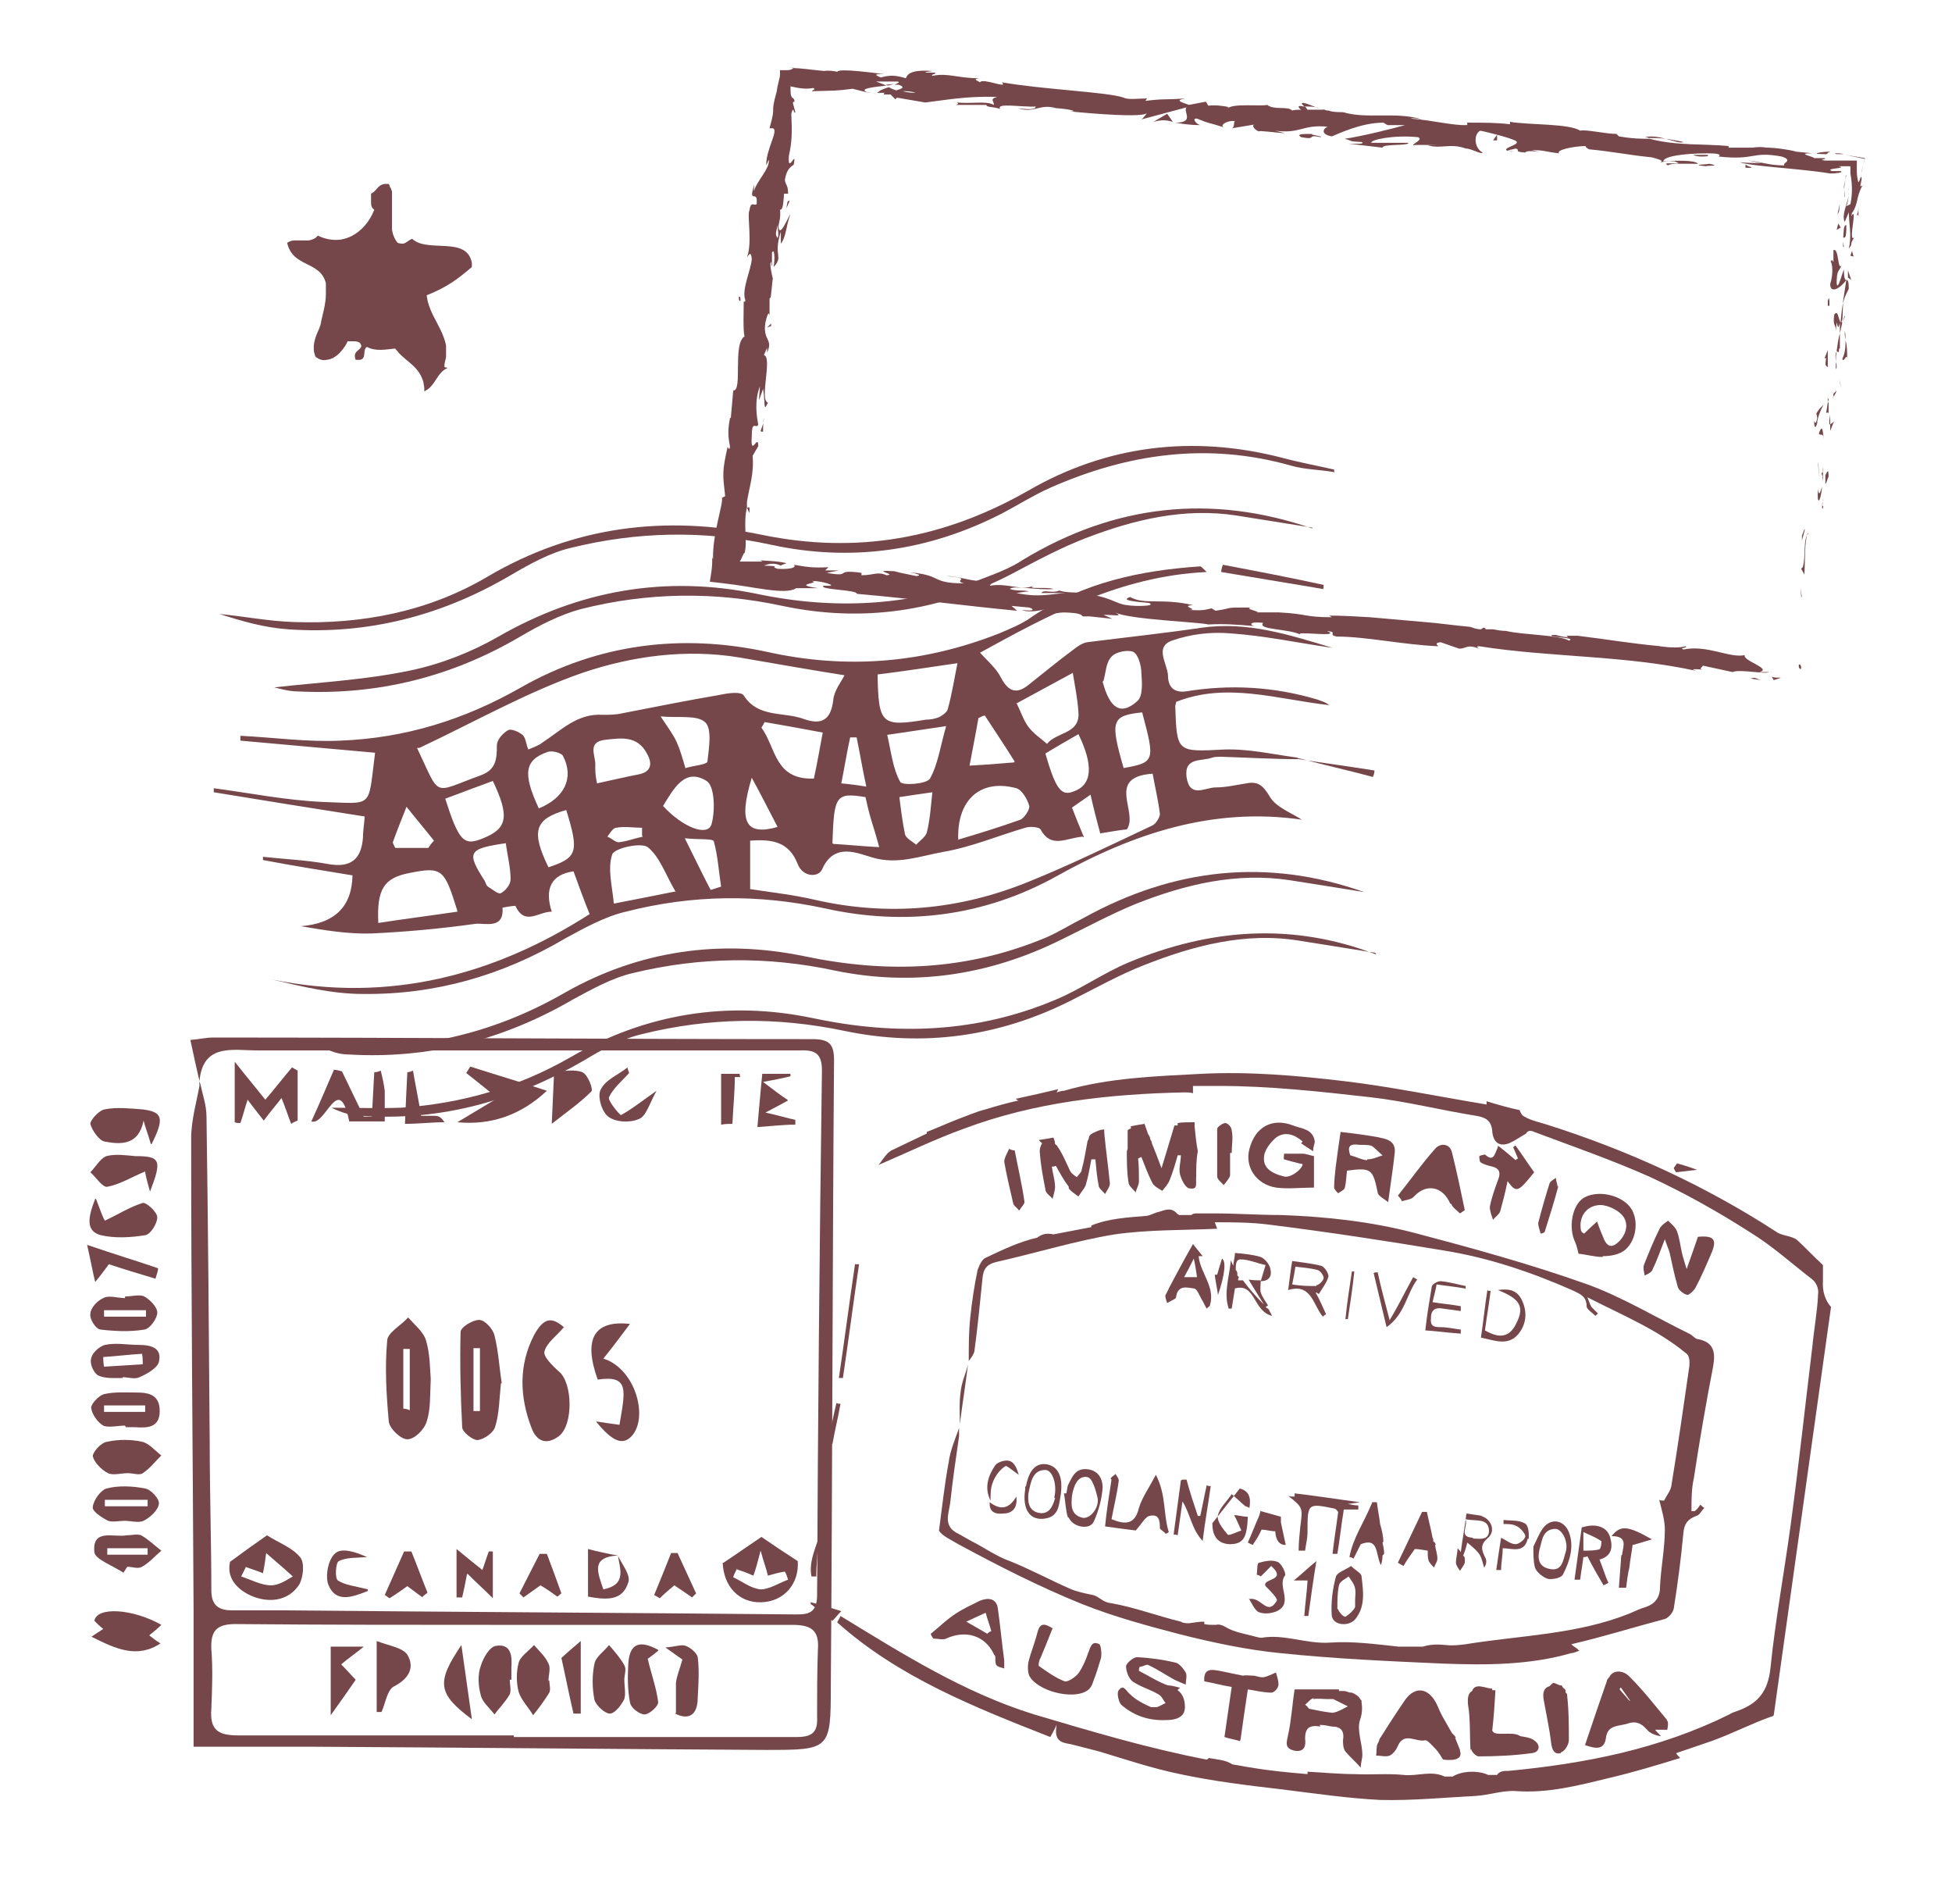 <svg xmlns="http://www.w3.org/2000/svg" id="Calque_1" data-name="Calque 1" viewBox="0 0 242 236"><defs><style>      .cls-1 {        fill-rule: evenodd;      }      .cls-1, .cls-2 {        fill: #75474a;        stroke-width: 0px;      }    </style></defs><g id="_0FZ3pm.tif" data-name="0FZ3pm.tif"><g><path class="cls-1" d="M161.2,94.1c-3.3,0-6.5-.2-9.8-.3-.4,0-.8,0-1.1.1-1.3.5-3.5-.1-3.2,2.4.4,2.7,2.3,1.3,3.6,1.3,1.3,0,2.5-.3,3.8-.5,1.5-.3,2.1.3,2.9,1.6.7,1.3,2.6,2,4,2.9.1-.2,0,0,0,0-11-1.6-20.9,1.7-30.4,7-9,5-18.8,6.2-28.7,4-8.3-1.8-16.5-1.7-24.7.4-2.6.6-5.1,2-7.5,3.3-7.8,4.6-16.1,7-25.1,6.9-3.8,0-7.5-.9-11.3-1.8,14.6,3,27.7-.6,39.4-8.1-.7-1.7-1.3-3.4-2-5.3-2.8.4-3.6,2.2-2.7,5-1.7,0-3.3,1.8-4.5-.7,0-.1-1.6.2-1.6.2.2,2.7-2.1,1.9-3.3,2-4.3.6-8.6,1-12.9,1.2-2.9.1-5.9-.4-8.8-.9q6.3-.5,6.4-6.3c-3.7-.6-7.4-1.2-11.1-1.9,0-.1,0-.3,0-.4,2.7.3,5.4.4,8.1.9,2.8.5,4.1-.6,4.3-3.3,0-1,.2-1.9.2-2.6-6.4-1-12.6-2-18.7-3,0-.2,0-.3,0-.5,4.5.6,9,1.5,13.5,1.7,6.4.2,5.6.9,6.5-6.1-5.6-.5-11.1-1-16.7-1.5,0-.2,0-.4,0-.6,4.1.2,8.3.8,12.4.6,8-.3,15.4-2.6,22.4-6.6,9.5-5.4,19.9-6.7,30.5-4.4,9.9,2.2,19.4,1.4,28.8-2.3,1.4-.6,2.9-1.2,4.1-2.1,6.3-4.2,13.4-5.7,20.8-6.2.1,0,.3.2.8.7-10.8.5-19.7,5.4-28.1,10,.8.9,2,1.9,2.6,3.1.9,1.7,1.9,2.1,3.4.9,1.9-1.5,3.7-3,5.6-4.4.5-.4,1.1-.8,1.7-.9,4.7-.6,9.5-1.1,14.2-1.8,5.7-.8,10.9.9,16.2,2.5-4.2-.6-8.4-1.5-12.7-1.8-2.4-.2-4.9.1-7.2.9-2.2.8-.6,2.8-.5,4.3,0,1.3.6,2.2,2.2,2,5.5-.9,10.9-.6,16.3,1,.5.2,1,.3,1.5.7-6.4-.7-12.7-2.9-19-.4,0,.3-.1.4-.1.5.2,5.8.2,5.7,6.1,5.4,3-.1,6,.6,9,1h0ZM51.7,92.7c3,6.3,1.8,5.6,7.9,3.4,1.9-.7,2-2,2-3.7,0-.7.7-1.5,1.4-1.9.4-.2,1.3.2,1.8.6.4.4.4,1.1.7,1.8.7-.3,1.3-.5,1.8-.9,2.3-1.5,4.3-3.6,7.4-3.4.8,0,1.7,0,2.5-.2,4.1-.8,8.1-1.6,12.2-2.3.9-.2,2.5-.4,2.8.1,1.8,2.8,4.9,2,7.4,2.9,2.2.8,3.4.2,3.7-2.3.1-1.2,1-2.3,1.4-3.1-3.8-.6-8.4-1.4-13-2.2-6.6-1.1-13.3-.2-19.5,1.9-6.9,2.4-13.4,6.1-20.2,9.3ZM134.2,103.7c-2.1.2-3.9,1.5-5.2-.9-.2-.3-1.3-.4-1.9-.2-3.4,1-6.7,2.4-10.2,3-2.8.5-5.6,1.6-8.7.7-1.8-.5-4.8-2-6.3,1.5-.5,1-2.4.9-3-.7-1.1-2.8-3.2-3.1-5.9-2.9,0,2,0,4,0,6,2.6.4,5.3.7,7.9,1.3,9.1,2.1,18,1.3,26.6-2.2,5.2-2.1,10.3-4.6,15.4-7,.4-.2.9-1,.9-1.4-.2-1.7-.6-3.3-.9-5-5.9.4-1.7,4.8-3.2,6.9-1,.1-2.1.3-3.3.5-.4-1.5-.8-3-1.2-4.8-1,.7-1.6,1.1-2.3,1.6.5,1.3.9,2.3,1.5,3.7ZM108.8,83.6c.1,6.2.5,6.5,6,5.6.5,0,1.1-.1,1.6-.3.4-.2,1-.6,1.1-1,.5-1.8.8-3.7,1.2-5.7-3.5.5-6.6,1-9.9,1.4ZM56.7,112.9c-1.6-5.2-1.9-5.5-5.9-4.7-3.2.6-4.1,2-3.9,6.2,3.2-.5,6.4-.9,9.8-1.4ZM126,87.1c.6,1.2.9,2.2,1.5,3,.6.8,1.5,1.4,2.3,2.1,1.2-1.5,4.1-1.2,3.9-3.9-.1-1.6-.4-3.1-.7-4.9-2.4,1.3-4.6,2.5-7,3.8ZM83.8,110.6c-1.3-2.2-2-4.4-3.5-5.6-.8-.6-4.1.1-4.4.9-.6,1.8,0,3.9.2,6.1,2.6-.5,4.6-.9,7.6-1.5ZM118.7,104.1c2.7-.8,5.3-1.6,7.8-2.5.5-.2,1.2-1.3,1.1-1.7-.2-.8-.9-2-1.6-2.2-4.4-1.2-7.4,1.4-7.2,6.4ZM110,91.1c.5,2.2.7,4.2,1.6,5.8.2.5,3.3.3,3.7-.4,1-1.8,1.3-4.1,2-6.5-2.7.4-4.7.7-7.4,1.1ZM55.2,99c1.7,5.3,2.3,5.9,4.7,4.9,3-1.2,3.3-2.7,1.2-7.1-1.9.7-3.8,1.4-5.9,2.2ZM94.8,89.5c-.1.2-.3.5-.4.7,1.8,2.4,1.6,6.5,6.5,6.3.4-1.8.7-3.6,1.1-5.7-2.6-.5-4.9-.9-7.2-1.3ZM82.2,99.9c2.5,2.7,5.5,3.8,6,2.3.5-1.7.4-4.8-.6-5.4-2.7-1.7-4.1,1-5.4,3.1ZM74,97.1c1.9-.4,3.5-.8,5.1-1.1,1.7-.3,1.8-1.4,1.1-2.6-1.2-2.3-3.3-1.9-5.2-1.7-2.3.3-1.1,2-1.2,3.2,0,.6,0,1.2.2,2.1ZM103.3,104.6c1.8.1,3.6.3,5.7.4-.4-1.5-.7-2.4-1-3.4-.3-1-.5-1.9-.7-2.8-3.7-.6-3.9-.2-4.1,5.7ZM136.7,84.5c.9,3.4,2.3,4.2,4.3,2.4.7-.6.6-2.3.5-3.5,0-.9-.4-2.3-1-2.6-.7-.3-2.2,0-2.7.6-.7.7-.7,2-1,3ZM66.8,100.2c3.2-1.3,4.4-3.8,3-6.5-.2-.4-1.4-.7-1.9-.5-2.9,1-3.1,2.7-1.1,7ZM129.6,93.4c1.3,4.5,2,5.3,3.5,4.7,2.3-.8,2.5-3.2.6-7.1-1.4.8-2.8,1.6-4.1,2.4ZM85,95.2c.9-.3,2.6-.4,2.7-.8.2-1.7.6-4.1-.3-4.9-1-.9-3.3-.5-5.5-.7,1,1.5,1.6,2.3,2,3.2.4.9.7,1.9,1.1,3.3ZM139.3,95.2c3.9-.7,3.9-.9,2.3-6.9-3.8.4-4,1-2.3,6.9ZM70.2,100.4c-3.9,1.1-4.4,2.6-2.2,7.1,3.6-1.2,3.8-1.9,2.2-7.1ZM62.8,104.5c-4.8.7-5,1.1-2.7,4.7.1.2.2.6.4.7.5.3,1.3,1,1.6.8.6-.3,1.2-1.1,1.2-1.7,0-1.5-.4-3-.6-4.5ZM115.6,98.2c-1.5.2-2.7.4-4.1.6.2,1.6.4,3.2.7,4.6.1.5.9.9,1.4,1.3.4-.5,1.1-.9,1.3-1.5.4-1.6.5-3.2.7-5.1ZM125.8,94.4c-1.5-2.4-2.6-4-3.7-5.7-.3,0-.5.2-.8.3-.3,1.8-.7,3.7-1.1,5.9,1.9-.1,3.2-.2,5.5-.4ZM53.1,105.1c.2-.3.4-.6.7-.9-1.1-1.4-2.3-2.8-3.4-4.2-.6,1.5-1.2,3-1.7,4.4,0,.1.1.3.3.7,1.3,0,2.7,0,4.1,0ZM93.2,96.4c-1.7,5.6-.7,7.2,3.2,6.1-1.1-2.1-2.1-4.1-3.2-6.1ZM84.9,103.9c1.3,2.6,2.2,4.5,3.2,6.4.4-.1.9-.3,1.3-.4-.3-1.9-.4-3.8-.9-5.6-.1-.4-1.8-.2-3.6-.4ZM107.4,97.5c-.5-2.3-.8-4.2-1.2-6.1-.3,0-.5,0-.8,0-.4,1.8-.7,3.7-1.1,5.7,1.1.1,1.9.2,3.1.4ZM79.6,103.6c0-.3,0-.7,0-1-1.1,0-2.2-.2-3.2,0-.4,0-.8.7-1.1,1.1.5.2,1,.7,1.4.7,1-.1,2-.5,3-.7Z"></path><path class="cls-1" d="M165.3,58.5c-1.8-.3-3.6-.3-5.3-.8-10.3-2.9-20.2-1.5-29.9,2.8-2,.9-3.9,2.1-5.8,3.1-9.1,4.7-18.8,6.1-28.8,3.9-8.3-1.8-16.6-1.6-24.7.4-2.6.6-5.1,2-7.5,3.4-8.5,5-17.7,7.4-27.6,6.7-2.9-.2-5.7-1-8.5-1.9,3.1.3,6.1.9,9.2,1,8.5.3,16.7-1.3,24-5.6,10.7-6.3,22.1-7.7,34.1-5.2,11.7,2.4,22.5.5,33-5.5,9.7-5.6,20.3-6.9,31.3-4.1,2.2.6,4.4,1,6.6,1.5,0,.1,0,.2,0,.4Z"></path><path class="cls-1" d="M170.5,118.1c-3.1-.5-6.3-1-9.4-1.5-6.7-1.1-13.1.6-19.2,3-3.1,1.2-6.1,2.9-9.1,4.4-8.9,4.5-18.3,5.8-28,3.8-8.5-1.8-16.9-1.7-25.3.4-2.5.6-4.9,1.9-7.2,3.3-8.5,4.9-17.6,7.5-27.5,6.8-1.2,0-2.5-.4-3.7-1,2.9,0,5.7.1,8.6,0,7.5-.5,14.5-2.5,21.1-6.3,9.3-5.4,19.5-7,30-4.8,10.4,2.2,20.4,1.8,30.1-2.3,3.1-1.3,5.9-3.3,9-4.6,10.1-4.2,20.3-5,30.7-1Z"></path><path class="cls-1" d="M169.3,110.6c-3.1-.5-6.2-1-9.4-1.5-6.6-1-12.9.5-19,2.9-3.2,1.3-6.3,3-9.4,4.5-8.9,4.4-18.3,5.8-28,3.8-8.4-1.8-16.7-1.7-25,.3-2.6.6-5.1,2-7.5,3.3-8.6,5-17.9,7.4-27.8,6.8-1.2,0-2.3-.4-3.4-1,.5,0,1.1,0,1.6,0,10.2.6,19.7-1.5,28.7-6.7,9.2-5.2,19.2-6.6,29.5-4.5,10.4,2.2,20.3,1.8,30.1-2.3,1.6-.7,3-1.6,4.6-2.4,11.2-6.2,22.8-7.5,34.9-3.2Z"></path><path class="cls-1" d="M162.7,65.4c-3.1-.5-6.3-1-9.4-1.5-6.5-1-12.7.5-18.7,2.8-3.1,1.2-6.1,2.8-9.1,4.4-9,4.7-18.6,6.1-28.5,4-8.4-1.8-16.7-1.7-25,.4-2.6.7-5.1,2-7.5,3.4-8.5,5-17.7,7.3-27.6,6.8-1.2,0-2.4-.4-2.9-.5,5.2-.6,11.2-.9,16.9-2.1,3.8-.8,7.6-2.3,10.9-4.2,10.1-5.8,20.8-7.6,32-5.3,10,2.1,19.6,1.5,29.1-2.3,1.3-.5,2.7-1.1,3.9-1.9,11.4-6.9,23.4-8.2,35.9-3.9Z"></path><path class="cls-1" d="M164,73c-4.2-.7-8.4-1.4-12.6-2.1,0-.3.1-.6.2-.9,4.2.8,8.4,1.6,12.5,2.5,0,.2,0,.4-.1.6Z"></path><path class="cls-1" d="M161.1,94.1c3.1.5,6.2.9,9.3,1.4,0,.3-.1.6-.2.8-3-.8-6.1-1.5-9.1-2.3,0,0,0,0,0,0Z"></path></g></g><g><path class="cls-2" d="M226,158.8c0-.7,0-1.3,0-2-1.1-1-2.1-2.1-3.2-3.1-.6-.5-1.7-.5-2.4-.9-8.9-5.8-18.5-10.2-28.6-13.4-.9-.3-2-.5-2.8-1-.3-.1-.5-.5-.6-.8-1.4-.3-2.8-.7-4.1-1.1,0,.1,0,.3,0,.4-6.1-1-11.8-2.2-17.7-2.9-5.9-.7-11.8-1.2-17.7-.9-5.7.3-11.5.5-17,2.1-.3,0-.6.1-.9.2,0-.1.2-.3.2-.4-1.7.4-3.4.8-5.3,1.2.1,0,.2.2.4.2-1.4.3-2.8.7-4.1,1.1-1.2.3-2.3.8-3.4,1.2,0,0,0,0,0,0-1.3.5-2.6,1.1-3.9,1.6,0,0,0,.1,0,.2-1.5.7-2.9,1.4-4.4,2.1-.7.4-1.2,1.4-1.6,1.8,3.5-1.5,7-3.2,10.6-4.5,8.8-3.3,18-4.3,27.3-4.5.4,0,.7,0,1.1.1,0-.3,0-.6,0-.9,1.1,0,2.2,0,3.2,0,6.3,0,12.6.7,18.8,1.4,4.4.5,8.7,1.6,13.1,2.3,1.2.2,1.9.6,2,1.9.1,1.3.8,2,2.1,1.5.7-.3,1.4-.8,2.1-1.2.2-.4.6-.4,1-.2,4.8,1.8,9.7,3.5,14.4,5.6,4.3,2,8.4,4.3,12.3,6.8,2.8,1.7,5.2,3.9,7.8,5.9.5.4.8,1.2.7,1.8-.1,2.2-.5,4.3-.7,6.4-.9,7.4-1.7,14.8-2.7,22.2-.8,5.9-1.9,11.8-2.5,17.7-.3,3-1.6,4.5-4.2,5.4-.3.1-.6.2-.9.4-8.7,4.3-17.9,6.1-27.4,7-.5,0-1.1,0-1.4.5-.4,0-.7,0-1.1,0-1.3-.6-3.3-.5-4.4.2-.3,0-.7,0-1,0-1.7-.8-3.4,0-5.1-.2-2-.2-4,0-6-.1-2,0-3.9-.2-5.9-.3,0,0,0,.2,0,.3-2.3-.2-4.6-.4-6.9-.8-.8-.1-1.6-.3-2.4-.4-.9-.6-2-.6-2.9-.8-.1,0-.2.2-.3.2-7.3-1.4-14.3-3.5-21.4-5.6-8.7-2.7-16.3-7.5-24-12.2-.1.3-.3.5-.4.8,7.6,6.8,17,10.5,26.4,14.2.2-.3.4-.7.8-1.5-.4,2.1.7,2.2,1.8,2.4,1.2.3,2.3.6,3.5.9,3.3,1,6.6,2.1,10,2.8,4.2.9,8.4,1.4,12.7,1.9,4,.5,8.1,1.1,12.1,1.3,4,.1,8-.3,11.9-.5,1.6-.1,3.3-.7,4.9-.6,4,.3,7.8-.7,11.5-1.6,3-.7,6-1.6,8.9-2.5-.2-.2-.4-.4-.5-.6,1.5-.5,2.9-1,4.4-1.5,2.5-.9,4.8-2.1,7.3-3,.2,0,.3-.1.4-.2l7.1-50.6c-.7-.8-1.1-1.9-1-3.3Z"></path><path class="cls-2" d="M161.3,141.7c.4.3.9.6,1.5,1,0-.7.2-.9.2-1.2-.2-1.6-1.7-1.6-2.7-2-2.6-1-4.7.2-5.4,2.9-.6,2.2.8,4.4,3.3,4.8,1.5.2,3,0,4.7,0,0-1.3,0-2.6,0-3.9-.5-.1-1-.3-1.4-.3-.8,0-1.6,0-2.3,0,0,0-.1.7,0,.7.7.2,1.4.4,2.3.6-.1.7-1.6,1.8-2.4,1.5-1.2-.3-2.5-.9-2.4-2.3,0-.9.8-1.9,1.5-2.5,1.1-.8,2.3-.4,3.3.5Z"></path><path class="cls-2" d="M206.6,213.1c-1.5-1.8-2.9-3.6-4.5-5.2-.9-1-2.2-.9-2.6,0,0,0,0,0,0,0-.1.1-.3.3-.3.5-.9,2.6-1.8,5.2-2.7,7.9,1.4.5,2.4.6,2.6-.9.2-1.7,1.7-1.4,2.8-1.8.9-.3,1.6,0,2.3.8.3.4,1,.7,1.7.8-.2-.3-.5-.5-.7-.8.4,0,1.1,0,1.5,0,0,0,.2-.9,0-1.1ZM200.9,209.1c.4.6.8,1.1,1.2,1.7,0,0,0,0-.1,0-.4-.5-.8-.9-1.2-1.4,0-.1.1-.2.2-.3ZM204.2,213.3c0,0,.2.2.2.3,0,0-.1-.2-.2-.3Z"></path><path class="cls-2" d="M204.9,157.3c.5-1,.9-2.2,1.5-3.7.3.9.5,1.3.6,1.7.3,1.4.6,2.8,1,4.2.1.4.7.9,1.2,1,.2,0,.8-.5,1-.9.7-1.3,1.3-2.7,1.9-4.1.8-1.8.5-2.4-1.6-2.2-.4,1.2-.8,2.3-1.4,4-.3-1-.5-1.6-.6-2.1-.2-.9-.3-1.8-.6-2.6-.2-.5-.7-.9-1.1-1.3-.4.3-.9.6-1.1,1.1-.7,1.4-1.3,2.9-1.9,4.4-.1.4,0,.8.1,1.3.4-.2.9-.4,1-.8Z"></path><path class="cls-2" d="M198.7,155.7c1,0,2.1-.2,2.8-.8,1.5-1.3,1.7-4,.5-5.4-1.3-1.5-4.1-2-5.7-1-1.4.9-1.9,3.7-1,5.5.2.5.3,1,.4,1.4,1,.1,2,.4,3,.4ZM196,152.5c-.3-1.6.6-2.9,2-3.1.9-.2,2.3.4,3,1.1.9.9.8,2.2-.2,3.3-.8.8-1.4.9-1.9-.1-.3-.7-.6-1.4-.9-2.3-1,.9-1.3,1.2-1.6,1.5-.2-.1-.3-.2-.3-.2Z"></path><path class="cls-2" d="M171.1,141c-1.6-.3-3.2-.5-4.9-.7-.2,1.3-.4,2.8-.6,4.3-.1.9-.2,1.8-.2,2.6,0,.2.3.5.5.7.3-.2.7-.4.8-.6.2-.7.2-1.5.3-2.2,3-.4,3.2-.2,3.8,2.7,0,.4.8.8,1.3,1.2.3-2.3.6-4.1.8-6,.2-1.4-.7-1.8-1.9-2ZM169.5,143.8c-.6,0-1.3-.4-2.1-.6-.3-.9-.3-1.5,1.1-1.3.5,0,1.1,0,1.5.1.5.3.9.8,1.4,1.2-.6.2-1.2.5-1.9.5Z"></path><path class="cls-2" d="M180.5,215.4c-.1-.2-.3-.4-.5-.6-.4-.7-.8-1.4-1.2-2.1-.2-.4-.4-.8-.6-1.3-1-2.2-2.7-2.5-4-.7-1.1,1.6-2.2,3.3-3.2,4.9,0,0,0,.2-.1.3,0,0,0,.1-.1.2-.2.4-.1,1-.2,1.5.6,0,1.2.2,1.7,0,.4-.2.8-.7,1-1.2.8-1.8,2.3-.4,3.4-.7.3,0,.8.6,1.2,1,.5.5.8,1.1,1,1.4,1.7.2,2.4-.2,2.1-1.1,0,0,0,0,0-.1-.2-.5-.4-1-.6-1.5Z"></path><path class="cls-2" d="M179.9,149.2c.2.5.7.8,1.1,1.2.2-.1.4-.3.6-.4-.5-2.4-1-4.8-1.6-7.2-.3-1.1-1.4-1.1-2-.5-1.7,1.9-3.1,3.9-4.7,5.9.2.2.4.4.5.7.5-.2,1.2-.2,1.5-.6,1.6-1.7,3.6-1.2,4.5.9Z"></path><path class="cls-2" d="M185.7,142.2c-.4.8-.5,1.9-1.6.9,0,0-.6.1-.7.2,0,.2,0,.7.2.8.3.2.7.3,1,.4,1.1.2,1.6.6,1.1,1.8-.4,1.1-.8,2.2-1,3.3,0,.5.2,1,.4,1.6.3-.4.8-.7.9-1.1.3-1.1.6-2.2.9-3.7,1.1,1.5,1.3,1.4,3.3-1.1-.8-1.1-1.5-2.2-2.3-3.3-.1,0-.2.1-.3.2.2.5.4.9.6,1.4-.1,0-.2.1-.3.2-.7-.6-1.4-1.2-2.2-1.8Z"></path><path class="cls-2" d="M196.1,189.3c-.3,2.2-.6,4.4-.9,6.5.2,0,.4,0,.7,0,.1-.9.3-1.9.4-2.8.2,0,.3,0,.5-.1.6,1.2,1.3,2.4,2,3.6.2-.1.4-.2.6-.3-.4-.9-.7-1.9-1.1-2.9,1.5-.4,1.7-1.5,1.3-2.8-.4-1.3-1.8-1.7-3.4-1.2ZM198.4,192c-.6.2-1.3.2-2.1.2,0-.8,0-1.3,0-2.3.9.4,1.6.7,2.2,1.1.1,0,0,.9-.2,1Z"></path><path class="cls-2" d="M191.3,189.4c-.5.7-.8,1.5-1.2,2.3,0,.9,0,1.9.2,2.6.2.6,1,1.2,1.6,1.4.6.1,1.7-.1,1.9-.6.8-1.6,1.4-3.4.7-5.2-.6-1.5-2.2-1.8-3.2-.5ZM192.8,189.5c.9,0,1.7,1.7,1.3,2.9-.3.9-.4,2.3-1.8,2.1-1.4-.2-1.8-1.1-1.4-2.6.3-.9.3-2.4,2-2.4Z"></path><path class="cls-2" d="M152.7,140.1c0-.4-.5-.9-.8-.9-.3,0-1,.5-1,.7,0,2,0,3.9,0,5.9,0,.4.5.7.8,1.1.3-.4.7-.8.8-1.2,0-.9,0-1.9,0-2.8,0,0,.1,0,.2,0,0-.9.2-1.9,0-2.8Z"></path><path class="cls-2" d="M201,192.8c-.1,1.3-.2,2.7-.3,4,.3,0,.6,0,.9,0,.1-.8.2-1.7.4-2.5.1-1,.3-1.9.4-2.8.8-.2,1.4-.4,2.4-.7-3-1.7-3.9-1.8-5-.4,2.1,0,1.4,1.3,1.3,2.3Z"></path><path class="cls-2" d="M181.7,159.8c0-.1,0-.2,0-.4-1-.2-2-.5-3.1-.6-.4,0-1.1.4-1.1.7-.3,1.8-.6,3.6-.8,5.4,1.5.1,2.9.3,4.4.4,0-.2,0-.3,0-.5-.8-.1-1.7-.3-2.5-.3-.8,0-1.3-.1-1.2-1.1,0-1,.5-1.4,1.5-1.2.7.1,1.4.2,2.2.3,0-.2,0-.4,0-.6-1.1-.2-2.3-.3-3.5-.5.2-.9.4-1.5.5-2.2,1.3.2,2.4.3,3.5.5Z"></path><path class="cls-2" d="M184.4,159.9c-.3,1.9-.5,3.9-.8,5.9,1.6.3,3.3,1.1,4.6-.4,1-1.2,1.2-2.7.5-4.2-.6-1.3-1.6-1.5-3-1.3,2.8,1.1,3.3,2.1,2.3,4.1-.8,1.7-2,2-3.9.9.2-1.6.5-3.2.7-4.9-.1,0-.2,0-.3,0Z"></path><path class="cls-2" d="M164.7,158.2c0-.4-.5-1.2-.9-1.3-1.1-.3-2.3-.4-3.6-.6-.2,1.1-.3,2.2-.5,3.6,2.9-.9,3.1,1.9,4.3,3.3.1-.1.2-.2.4-.3-.4-.9-.8-1.8-1.3-2.7.1,0,.3.1.4.2.4-.7,1-1.4,1.2-2.2ZM163.2,159.4c-.9,0-1.9,0-3-.2.2-1,.3-1.5.4-2.2.9.1,1.9.2,2.7.4.4.1.8.7.8,1,0,.3-.6.9-.9.9Z"></path><path class="cls-2" d="M183.8,187.9c-.6-.1-1.3-.2-2-.3-.2,1.7-.5,3.2-.7,4.8-.1-.2-.2-.3-.4-.5,0,.6-.2,1.2-.2,1.8,0,.3.3.7.5,1,.2-.3.5-.7.6-1,0-.2,0-.4,0-.6,0,0-.1-.2-.2-.3,0,0,0,0,0,0,.2-.5.4-1.1.5-1.6.5.4,1,.8,1.4,1.3.4.5.5,1.2.7,1.8.3-.4.3-.8.2-1.1-.5-1-.8-1.7.3-2.6,1-.9.3-2.4-.9-2.7ZM182.6,190.6c-1.8-.1-.6-1.3-.9-2.3,1.3.3,2.8-.2,2.9,1.4,0,1.3-1.2,1-2,1Z"></path><path class="cls-2" d="M172.3,163.7c-.6-2.3-1.1-4.1-1.5-6-.2,0-.4,0-.5.1.5,2.1,1,4.2,1.6,6.7,2.3-1.6,2.5-4.2,3.8-5.9-.2-.1-.3-.2-.5-.3-.9,1.6-1.7,3.3-2.9,5.3Z"></path><path class="cls-2" d="M189.5,190.8c.1-.7,0-1.8-.5-2-.7-.4-1.7-.3-2.6-.4,0,.2,0,.4,0,.5.6,0,1.2,0,1.7.3.4.2,1,.9,1,1.2,0,.4-.8,1-1.2,1-.6,0-1.2-.5-1.8-.8-.2,1.2-.4,2.6-.6,4,.2,0,.4,0,.6,0,0-.9.2-1.7.2-2.7,1.1,0,2.7.7,3.1-1.2Z"></path><path class="cls-2" d="M193.1,147.1c0-.3-.2-.7-.2-1.1-.3.2-.7.4-.8.7-.5,1.6-1,3.3-1.4,4.9,0,.4.2.9.3,1.3.2,0,.4-.1.5-.2.6-1.9,1.2-3.8,1.7-5.7Z"></path><path class="cls-2" d="M160.4,185.5c-.2,0-.5,0-.7-.1,1.9,1.5,1.8,1.5,1.5,3.9-.1,1-.2,1.9-.2,2.9.3,0,.6,0,.8,0,.1-.8.3-1.5.3-2.3,0-3.6,0-3.6,3.4-2.9,0,0,.2.1.4.4-.2,1.6-.5,3.4-.7,5.2.2,0,.4,0,.6,0,.3-1.8.5-3.7.8-5.5.8,0,1.3,0,1.8,0,0-.2,0-.3,0-.5-.4,0-.9-.1-1.3-.2.3,0,.8-.1,1.5-.2-3-.4-5.5-.8-8.1-1.1,0,.1,0,.3,0,.4Z"></path><path class="cls-2" d="M171.5,191.1c0-.7-.2-1.5-.4-2.2-.1-.9-.3-1.8-.4-2.7-.2,0-.4,0-.6,0,0,0,0,.2-.1.3,0,0,0,0,0,0-.9,2.2-2.3,4.2-2.7,6.5.2,0,.4.1.5.2.3-.6.6-1.2.9-1.8,2.3-.9,1.8,1.3,2.5,2.6.1-.3.2-.7.2-1.2,0,0,.1-.1.2-.2,0-.5-.1-.9-.2-1.4Z"></path><path class="cls-2" d="M142.7,211.6c-.9-.4-1.9-.9-2.6-1.6-.5-.4-.8-1.3-1.4-.5-.3.3,0,1.5.3,1.8,1.6,1.4,3.5,2,5.6,1.9,1.1,0,2.3-.3,2.3-1.6,0-.8-.2-1.6-.9-2.1,0-.1.2-.2.3-.3-.7-.2-1.2-.3-1.5-.3,0,0,0,0,0,0-1.2-.4-2.4-1.2-3.6-1.8,0-.2,0-.3.1-.5.4,0,.9-.4,1.1-.2,1.1.5,2.1,1.2,3.2,1.8.4.2.9.4,1.4.6,0-.5.2-1.1,0-1.5-.3-.5-.8-1.1-1.2-1.2-1.6-.4-3.2-.6-4.8-.7-.5,0-1.3.7-1.4,1.1,0,.6.3,1.5.8,1.9,1,.7,2.2,1,3.2,1.6.4.2.6.7.9,1.1-.3.1-.7.4-1.1.5-.2,0-.5,0-.7,0Z"></path><path class="cls-2" d="M167.9,157.6c-.1,0-.2,0-.3,0-.3,2-.6,3.9-.8,5.9.1,0,.2,0,.3,0,.3-2,.6-3.9.8-5.9Z"></path><path class="cls-2" d="M177.7,191.1c0-.2,0-.4-.1-.5-.2-1.1-.5-2.2-.7-3.2-.2,0-.4,0-.6,0-1,2.1-2,4.2-3,6.3.2.1.5.3.7.4.4-.7.9-1.4,1.4-2.1.4,0,1,.1,1.6.2,0,.4,0,.9.1,1.2.1.3.4.6.7.9.1-.4.4-.7.4-1.1,0-.6-.2-1.1-.3-1.7,0,0,0,0,.1,0,0-.1-.1-.3-.2-.4Z"></path><path class="cls-2" d="M210.4,145c-.8-.3-1.7-.6-2.5-.8-.1.2-.3.4-.4.6.1.2.2.4.3.5.9-.1,1.7-.2,2.6-.3Z"></path><path class="cls-2" d="M116.4,189.7c.4.7,1.6,1.2,2.4,1.7,5,2.7,10.1,5.3,15.3,7.4,4,1.6,8.1,2.7,12.3,3.8,4,1,8.2,1.9,12.3,2.3,6.7.7,13.4,1,20.2,1.3,5.3.2,10.7.2,15.9-1.3.3,0,.7-.2,1-.3,0,0-.2-.1-.2-.2-.3-.2-.6-.4-.8-.6,3.9-.9,7.7-2.1,11.5-3.1.5-.1,1.1-.8,1.2-1.3.5-3.1.9-6.2,1.2-9.4.1-1.1.5-1.7,1.6-2.1.4-.1.6-.6,1-1-.2-.1-.3-.2-.5-.4-.2.3-.4.6-.7.8-.1,0-.3,0-.4,0,0-1.4,0-2.8.3-4.1.7-4.6,1.5-9.3,2.4-13.9.3-1.8,0-2.9-1.8-3.3-.4,0-.7-.4-1-.6-4.3-2.1-8.4-4.6-12.8-6.2-7-2.5-14.3-4.5-21.5-6.4-5.4-1.4-10.9-2-16.5-2.2-2.8,0-5.5-.2-8.3-.2,0,0,0,0,0,0-.1,0-.2,0-.4,0-.6,0-1.1,0-1.7,0-.2,0-.5,0-.7.2-.2,0-.4,0-.7,0-.3,0-.6,0-.8,0,0,0-.2-.1-.3-.2-.7-.8-1.5-.4-2.2-.2-.5.1-1,.4-1.5.5-2.3.2-4.7.3-6.9,1.2,0,0,0,.2,0,.2-1.6.3-3.1.6-4.7.9-.9-.2-1.5,0-2,.4-2.2.5-4.3,1.5-6.4,2.5-.5.2-.8,1-1,1.5-.4,1.9-.7,3.9-.9,5.8-.2,1.8-.2,3.6-.2,5.5.3-.4.6-.8.7-1.2.4-3,.7-6,1-9,.1-1.2.5-1.8,1.8-2.1,4.9-1.1,9.7-2.6,14.6-3.4,4.2-.6,8.4-.5,12.7-.7-.1-.3-.2-.5-.3-.8,2.3,0,4.5,0,6.8.3,7.2.9,14.4,2,21.6,3.2,5.6.9,10.9,2.7,16.1,5,.8.4,1.6.7,1.6,1.9,0,.4.7.8,1.1,1.2.1-.1.2-.2.3-.3-.2-.2-.5-.5-.7-.7-.2-.2-.3-.5-.6-1.3,4.5,2.3,8.7,4,12.3,7,.4.3.4,1.2.3,1.8-.7,4.9-1.4,9.7-2.2,14.6-.1.6-.6,1.2-.9,1.8-.2,0-.4,0-.6-.1.3,1.2.7,2.5.7,3.7,0,2.4-.5,4.7-.6,7.1,0,1.3-.6,2.1-1.8,2.5-.7.2-1.3.5-2,.8-6.5,2.6-13.5,2.7-20.3,3.8-.8.1-1.6.2-2.4.1-1-.1-2-.1-2.9.2-1,0-2,0-3,0-2.8-.3-5.7-.7-8.5-.5-2.9.2-5.7-1.1-8.5-.6-.3,0-.6-.1-1-.2,0,0,0,0,0,0-1.1-.3-2.4-.5-3.4-1.1-.5-.3-.9-.4-1.3-.3,0,0,0,0,0,0-.5,0-1,0-1.4-.1,0-.1,0-.2,0-.3-.6,0-1.2.1-1.9.2-.3,0-.7,0-1-.2-2.9-.7-5.8-1.8-8.7-2.3-1-.1-1.4-.8-2.2-1-1-.2-2-.4-2.9-.8-2.5-1.1-4.9-2.4-7.4-3.4-1.7-.6-3.2-1.7-4.8-2.5-.5-.3-1.1-.6-1.6-.9-1.9-.9-1.2-2.4-1-3.8.3-2.8.7-5.5,1.1-8.3,0-.3,0-.7,0-1-.5,1.4-1.1,2.8-1.3,4.3-.5,2.7-.8,5.5-1.2,8.5Z"></path><path class="cls-2" d="M139.7,142.7c0,1.3,0,2.5.2,3.8,0,.5.6.9.9,1.3.1-.5.4-.9.4-1.4,0-.9,0-1.9-.1-2.8,0,0,0,0,0,0l.4-.2c.4,1,.8,2.1,1.3,3.1.2.5.8.8,1.3,1.1.3-.4.7-.8.9-1.3.4-1,.7-2,1-3.1.1,0,.3,0,.4,0,0,.8-.3,1.6-.1,2.4.2.7.7,1.7,1.2,1.7,1.1.2.7-.7.8-1.5,0-1,0-2.1.2-3.1-.2-1-.3-2.1-.4-3.1,0,0,0,0,0,0,0-.2,0-.4,0-.5-.9,0-1.6,0-2.1.1,0,0,0,.2,0,.3-.1,0-.3,0-.4,0-.5,1.7-1,3.3-1.6,5.3,0,0,0,0,0,0-.4-1.1-.8-2.1-1.2-3.1,0-.2-.1-.3-.2-.5,0-.3-.2-.5-.3-.7-.1-.4-.3-.8-.4-1.2-.7.1-1.2.2-1.7.3,0,0,0,.2,0,.3-.1,0-.2,0-.4.2,0,.8,0,1.5,0,2.3Z"></path><path class="cls-2" d="M163.6,213.8c.5,0,1,.1,1.5.2,1.1,0,1.6.5,1.4,1.7,0,.4,0,1,.3,1.4.5.6,1.1,1.1,1.9,2,0-.6.2-1.1.2-1.6,0-1.4-.7-3-.3-4.3.3-.8.3-1.6.2-2.2h0c0-.2,0-.3-.1-.3-.2-.4-.6-.7-1.1-.9,0,0,0,0-.1,0,0,0,0,0,0,0-.3,0-.6-.2-.9-.2-.2,0-.4,0-.6,0,0,0,0-.1,0-.2-1.2,0-2.5,0-3.7,0,0,0,0,0,0,0-.6,0-1.2,0-1.8,0-.3,1.9-.4,3.8-.8,5.6-.2,1-.5,1.7.8,2,1.3.2,1.4-.7,1.3-1.5,0-1.4.6-1.7,1.9-1.5ZM162.8,210.6c.6-.1,1.2,0,1.8,0,0,0,0,0,0,0,.2,0,.5,0,.7,0,.6.3,1.2.6,1.8.9-.6.3-1.2.7-1.9.8-1-.1-1.9-.3-2.9-.5-.2-.2-.3-.4-.5-.5.4-.3.7-.8,1.1-.8Z"></path><path class="cls-2" d="M182.4,216.8c0,.3.6.9.9.9,2.2,0,4.4-.1,6.6-.4,1-.1,1.1-1,.4-1.5-.4-.4-1.2-.5-1.8-.6,0,0,0,0,0,0-.6-.4-1.4-.3-2.2-.3-.7,0-1.1,0-1.3-.4.2-1.7.3-3.3.4-5-.1,0-.3,0-.4,0,0,0,0-.1,0-.2-.8,0-2.1-.8-2.5.3-.4.2-.6.7-.5,1.7.3,1.8.2,3.7.3,5.6Z"></path><path class="cls-2" d="M132.5,147.3c.3.4.8.7,1.2,1,.3-.5.7-.9.9-1.4.3-1,.5-2.1.7-3.2.2,0,.3,0,.5,0,.1,1.1.2,2.2.4,3.2,0,.4.5.7.8,1.1.2-.4.6-.9.6-1.3-.2-2.1-.5-4.1-.7-6.3,0,0,0,0,0,0,0-.1,0-.3,0-.4-.5,0-.9.2-1.3.4,0,0-.1,0-.2.1-.2.1-.4.3-.4.5,0,.2-.2.4-.2.6-.2,1.1-.4,2.3-.7,3.4,0,.3-.4.6-.6.9-.3-.2-.6-.4-.8-.7-.5-1-.9-2.1-1.6-3.1,0-.1-.2-.2-.3-.3,0-.3-.1-.5-.2-.8-.5.1-1.1.2-1.8.3.1.2.3.3.4.4-.2.3-.3.7-.3,1,.1,1.6.4,3.2.7,4.7,0,.5.6.8.9,1.2.1-.5.3-1,.3-1.5,0-.8-.3-1.7-.4-2.5.2,0,.3,0,.5-.1.5.9,1,1.8,1.6,2.6Z"></path><path class="cls-2" d="M130.6,201.9c-1.2-.8-1.7-.7-2,.5-.3,1.2-.8,2.4-1.1,3.6-.1.5-.1,1.2.1,1.7,1,1.9,5.3,3,7.1,1.9.4-.2.7-.7.8-1.1.4-1,.7-2,1-3,.1-.5,0-1.5-.2-1.7-1-.5-1.1.4-1.4,1.1-.3.9-.7,1.8-1.2,2.5-.4.5-1.3,1.1-1.7,1-1.1-.4-2.2-1.2-3.2-1.9-.1,0,0-.7.2-1,.5-1.2,1-2.4,1.5-3.7Z"></path><path class="cls-2" d="M121.5,198.4c-1,.5-2.1,1-3,1.6-1.1.7-2.1,1.7-3.1,2.5,0,.2.2.4.3.6.6,0,1.2.2,1.6,0,2.4-1.1,4.8-.4,5.9,1.9,0,.1.2.2.2.4,0,1.1,0,1.1,1.1,1.4,0-.3,0-.7,0-1-.3-2.2-.5-4.4-.8-6.5-.2-1.2-1.2-1.3-2.2-.9ZM122.4,202.5c-.7-.4-1.4-.8-2.6-1.5,1.1-.5,1.7-.8,2.4-1.1.2.8.5,1.5.7,2.3-.2,0-.4.2-.5.3Z"></path><path class="cls-2" d="M153.8,215.6c.3-2.2.6-4.2.9-6.2,1.2.2,2.1.4,2.9.4.4,0,.9-.6.9-1,0-.7-.3-1.3-.3-1.5-.5.2-1,.5-1.6.6-.4,0-.7-.1-1.1-.2-.6,0-1.1-.1-1.4,0-1-.2-1.9-.4-2.9-.6-1.1-.2-2-.3-1.9,1.3,1.1.2,2.2.5,3.4.7-.3,2.1-.6,4.1-.9,6.2.6.2,1.2.3,1.9.5Z"></path><path class="cls-2" d="M193.5,217.2c.5-.1,1-1,1-1.5,0-1.8,0-3.6-.2-5.4,0-.2,0-.4-.2-.5,0,0,0-.1,0-.2,0-.2-.2-.3-.4-.5,0,0,0-.1-.1-.2,0,0-.1,0-.2,0-.3-.1-.6-.3-.8-.3-.1,0-.3.2-.5.4-.7.2-.9.8-.7,1.8.3,1.7.7,3.5.9,5.2.1.9.4,1.5,1.2,1.3Z"></path><path class="cls-2" d="M126.4,150c.2-.4.7-.8.6-1.1-.3-2.1-.8-4.2-1.2-6.3-.2,0-.5-.1-.7-.2-.2.5-.6,1.1-.6,1.6.3,1.7.7,3.4,1.1,5.1,0,.3.5.6.7.9Z"></path><path class="cls-2" d="M106.5,156.7c-.2,0-.4,0-.5,0-.7,4.7-1.3,9.4-2,14.1.2,0,.4,0,.5,0,.7-4.7,1.3-9.4,2-14.1Z"></path><path class="cls-2" d="M119.1,172.5c-.2,1.3-.1,2.7-.1,4,.3-2.4.7-4.9,1-7.3-.3,1.1-.8,2.2-.9,3.3Z"></path><path class="cls-2" d="M102.2,184.6c-.2,0-.4,0-.6,0,0,2.1-.1,4.1-.2,6.2.1-.3.3-.5.4-.8.2-1.8.3-3.6.4-5.4Z"></path><path class="cls-2" d="M100.5,198.6c0,0,0,.1,0,.2.9.7,1.8,1.4,2.7,2.1.4-.4.7-.8,1.1-1.2-1.3-.4-2.5-.8-3.8-1.1Z"></path><path class="cls-2" d="M104.2,174c-.2,0-.3,0-.5-.1-.4,1.6-.7,3.3-1.1,5,.2,0,.4,0,.6.1.3-1.7.7-3.3,1-5Z"></path><path class="cls-2" d="M101.4,190.9c-.5,1.5-1.1,2.9-.8,4.5.2,0,.4,0,.6,0,0-1.5.2-3,.2-4.5Z"></path><path class="cls-2" d="M101.4,190.8s0,0,0,0c0,0,0,0,0,0,0,0,0,0,0,.1,0,0,0,0,0,0h0Z"></path><path class="cls-2" d="M137.8,183.4c-.3,1.9-.6,3.8-.8,5.8,1.5.2,2.9.4,3.8.5.8-.9,1.2-1.7,1.7-1.8,1.2-.3,1.3.6,1.3,1.5,0,.2.5.4.7.7.1,0,.3-.1.4-.2-.7-2.2-.3-4.6-1.6-7.1-.9,1.7-1.7,2.8-2.1,4.1-.5,2.1-1.7,2.1-3.4,1.4.3-1.6.7-3.2.9-4.8,0-.2-.2-.5-.4-.8-.2.2-.6.4-.6.6Z"></path><path class="cls-2" d="M152.3,162.2h.4s.4-2.5.4-2.5c2.6-.7,2.2,2.8,4.6,3.4-.1-.3-.3-.5-.4-.8-.1-.1-.3-.2-.4-.3,0,0,.2-.1.3-.2-.3-.5-.7-1-.9-1.6-.1-.4,0-1,0-1.5-.4,0-.9,0-1.5-.1.7,1.2,1.3,2.1,1.9,3.1-.9-.9-1.8-1.9-2.6-3-.2,0-.4,0-.6,0,0-.1,0-.3.1-.4,0,0-.1-.1-.2-.2v-.3c0-.1-.1-.3-.2-.4,0-.6,0-1.3.6-1.3,1,0,2.1.5,3.1.7-.2.7-.4,1.3-.6,2,1.1,0,1.4-.7,1.2-1.5-.1-.6-.7-1.3-1.2-1.5-1-.3-2.1-.4-3.2-.5,0,.6-.2,1.1-.2,1.6-.1-.2-.2-.4-.3-.7-.2,2.1-.9,4-.3,5.9Z"></path><path class="cls-2" d="M146.4,183.5c-.3,2.2-.6,4.5-.9,6.7.2,0,.3,0,.5.1.2-1.4.4-2.8.6-4.2,1,1.6,1.1,3.4,2.5,4.9.3-2.5.7-4.6,1-6.8-.2,0-.3,0-.5-.1-.3,1.3-.5,2.5-.8,3.8,0,0-.2,0-.3,0-.5-1.5-1-3-1.4-4.5-.2,0-.3,0-.5,0Z"></path><path class="cls-2" d="M144.9,161.4c.3-.2.9-.4.9-.6.2-1.6,1.4-1.2,2.2-1.1.4,0,.7.9,1,1.4.2.3.3.6.6,1.1.3-.3.4-.3.4-.4.7-2.3-1.2-4-1.4-6.1.2,0,.3,0,.5,0-.5-.6-.7-.9-1.2-1.5-1.2,2.1-2.1,3.8-3,5.5,0,0,0,0,0,0-.1.3-.3.6-.4.8-.1.2.1.7.2,1ZM146.8,158.3c.4-.7.7-1.3,1.2-2.3.2.9.3,1.6.4,2.3-.5,0-1.1,0-1.7,0Z"></path><path class="cls-2" d="M154.8,198.1c.4.6.7,1.4,1.2,1.7.7.3,1.6.2,2.3-.1,2.1-1,0-3.1,1-4.4.2-.2-.4-1.5-.9-1.7-.7-.3-1.6-.1-2.3.1-.3,0-.2,1-.3,1.5.2,0,.4.1.5.2.4-.4.8-.8,1.3-1.3,2.1,1.9-1.2,1.5-.7,2.5.6.6,1.5,1.5,1.4,1.8-1.2,2-1.9-.5-3.4-.2Z"></path><path class="cls-2" d="M156.3,187.3c0,0,0-.2,0-.3,0,.3-.1.6-.2.9-.5,1.1-.9,2.2-1.4,3.3.2.1.4.2.6.3.4-.6.8-1.2,1.1-1.9.6,0,1.1.2,1.7.2q.1,1.7,1.3,1.7c-.2-.9-.4-1.9-.6-2.8,0-.2,0-.5,0-.7,0,0,0,0,0,0"></path><path class="cls-2" d="M150.3,188.8c0,1.4.5,2.5,2.1,2.6,1.7,0,2.2-.7,2.3-3.4-.6,0-1.2-.2-1.7-.2.4.7.6,1.3.9,1.9-.6.2-1.6.7-1.7.5-.6-.7-1.4-1.7-1.2-2.4.2-.9,1.1-1.7,1.7-2.6.6.5,1.1,1,1.7,1.5.1,0,.3.1.5.2.2-1.2,0-2.1-1.2-2.4"></path><path class="cls-2" d="M132.5,188.1c.5,1.2,2.6,1.6,3.1.5.6-1.3,1-2.8,1.1-4.2,0-1.2-.6-2.2-2-2.3-1.4-.1-1.8,1-2.3,2-.1.3-.1.6-.2,1,0,0-.2,0-.3,0,.2,1,.2,2.1.5,3ZM134.8,183.1c.6,0,1.1,1.7,1.3,2.7.1,1.3-1.1,2.6-2,2.3-1.4-.4-1.3-1.6-1.2-2.7.2-1.2.7-2.6,2-2.3Z"></path><path class="cls-2" d="M167.5,194.1c-.7.5-1.8.8-1.9,1.4-.4,1.5-.6,3.1-.5,4.7.1,1.3,2.2,1.5,3,.4,1.2-1.6.9-3.4.7-5.2,0-.4-.7-.7-1.3-1.3ZM165.8,199.4c0-1,0-2,.2-2.9.1-.5.8-.8,1.2-1.1.3.5.7.9.8,1.5.1.5,0,1,0,1.5,0,0,0,0,0,0,0,.3,0,.6,0,.8-.2.4-.6.8-1.2,1.2-.3,0-.8-.6-.9-.9Z"></path><path class="cls-2" d="M127.1,184.3c0,.1,0,.2,0,.3-.4,2.5.6,4,2.6,3.6,1.6-.3,1.6-1.8,1.8-2.9.3-2.1-.2-3.5-1.7-3.8-1.3-.2-2.2.6-2.6,2.7ZM130.8,185.7c-.3,1.1-.8,2.1-2.1,1.8-1.2-.3-1.3-1.4-1.2-2.4.3-1.4.5-2.9,2.1-2.9.9,0,1.5,1.9,1.1,3.4Z"></path><path class="cls-2" d="M162.1,196c-.1,1.5-.3,2.9-.4,4.3.2,0,.4,0,.5,0,.3-2.2.6-4.4,1-6.8-1,.8-1.7,1.5-2.8,2.4.9,0,1.3,0,1.7,0Z"></path><path class="cls-2" d="M124.6,181.7c.2-.1,1.1.7,1.7,1.1-.2-.7-.5-1.5-1.1-1.7-.5-.2-1.5.1-1.8.5-.9,1.3-1.4,2.8-.6,4.4,0-.8,0-1.6.3-2.3.3-.8.9-1.6,1.6-2Z"></path><path class="cls-2" d="M151.5,156c-.2.6-.4,1.3-.6,2,0,0-.2,0-.3,0,.1.9.3,1.7.4,2.5.9-2.6,1-4.2.5-4.5Z"></path><path class="cls-2" d="M122.7,186.2s0,0,0,0c0,0,0,0,0,0,0,0,0,0,0,.1,0,0,0,0,0,0Z"></path><path class="cls-2" d="M124.4,187.6c.9,0,1.8-.5,1.6-2.1-1,1.7-2.1,1.6-3.3.7-.1,1.3.8,1.5,1.7,1.4Z"></path></g><g><path class="cls-2" d="M223,82.5c0,.5.3.4.3.4,0-.9-.4-.4-.3-.4Z"></path><polygon class="cls-2" points="223.3 73.9 223.4 74.1 223.2 72.8 223.3 73.9"></polygon><path class="cls-2" d="M224.2,66.1c-.7.7-.3,2.9-.7,4.2l-.2.2.4.7c.1-1.7,0-4,.4-5.1Z"></path><path class="cls-2" d="M226.1,62c-.3.2,0-.9-.2,1,0,0,0-.1,0-.2,0-.2,0-.4.1-.8Z"></path><path class="cls-2" d="M225.9,62.8c0,.8.3-.5,0,0h0Z"></path><path class="cls-2" d="M226.3,58.9v1.1c.2-.2.4-1.2.4-.8,0-1.1-.1-.9-.4-.3Z"></path><path class="cls-2" d="M226,57.9v.6c0,0,.1-.2,0-.6Z"></path><path class="cls-2" d="M226,59.7v-1.2c-.1.1-.3.1,0,.6-.2-.1,0,.1,0,.7Z"></path><path class="cls-2" d="M225.9,60.3c-.2.6-.4,1.4-.5.3-.2,2.1.3,1.8.5-.3Z"></path><path class="cls-2" d="M223.7,65.6l-.3.8v.7c0-.4.5-1.6.3-1.5Z"></path><path class="cls-2" d="M227.5,52.2c-.1,0-.4.3-.6.4v.8c.2-.4.4-1.2.6-1.2Z"></path><path class="cls-2" d="M226.9,52.6v-1.2c-.2,1.1-.1,1.3,0,1.2Z"></path><polygon class="cls-2" points="225.4 57.6 225.6 59.6 225.4 57.2 225.4 57.6"></polygon><polygon class="cls-2" points="228.1 47.5 228.3 48.2 228 47 228.1 47.5"></polygon><path class="cls-2" d="M228.4,44.5c.2.5.5-.7.6-.1,0-.8,0-1.6-.2-2.2,0,.7,0,1.4-.4,2.3Z"></path><path class="cls-2" d="M228.7,41c0,.3,0,.7.1,1.1,0-.4,0-.7-.1-1.1Z"></path><path class="cls-2" d="M227.2,49.3c0,0,.3-.3.5-.9l-.4.4v.5Z"></path><polygon class="cls-2" points="227.2 48.8 227.2 48.8 227.4 47.8 227.2 48.8"></polygon><path class="cls-2" d="M227.1,49.4h0c0,0,0,0,0,0Z"></path><path class="cls-2" d="M226.1,54.5c-.1-.7-.1-2.2-.6-.8.2.5.5-.3.6.8Z"></path><path class="cls-2" d="M226.6,49.9l-.2,1.3c0,0,.3-.2.3.1v-1.4Z"></path><polygon class="cls-2" points="226.6 49.3 226.6 49.9 226.7 49.5 226.6 49.3"></polygon><path class="cls-2" d="M228.1,43.2c0-.6,0-1.2,0-1.9-.2.7-.3,1.5-.4,2.2.1.1.3.4.3-.3Z"></path><path class="cls-2" d="M227.6,45.9h0c0,0,0,0,0,0Z"></path><path class="cls-2" d="M228.9,34.6s0,0,0,.1c0,0,0,0,0,0h0Z"></path><path class="cls-2" d="M227.6,43.7c-.1.5,0,.9,0,1.2,0-.4,0-.9.1-1.3,0,0,0,0,0,.1Z"></path><path class="cls-2" d="M228.7,39.1c-.1.3-.2.6-.3.9.1-.3.4-.8.3-.9Z"></path><path class="cls-2" d="M227.7,45.6s0,0,0,0c0-.2,0-.2,0,0Z"></path><path class="cls-2" d="M227.7,45.6c0-.3,0-.5-.1-.7,0,.3,0,.7,0,.9,0,0,0-.1.1-.2Z"></path><path class="cls-2" d="M226.9,32.4c.3.1.4,1.6,0,2.8,0,1.3,1.3.5,2-.5-.1,0-.3,0-.3-1.3-.2.4-.8,2.8-.9,1.7,0-1.7.3-1.4.6-2.2-.5.7-.3-2.2-1-1.9v1.5c0,0-.2-.5-.3-.1Z"></path><path class="cls-2" d="M228.5,37.1v.5c.1-.6.3-1,.7-1.8,0-.9-.1-1.1-.3-1.1l-.4,2.6v-.2Z"></path><path class="cls-2" d="M228.2,40c-.3-.4-.3-1.7-.8-1-.2,1.5.2,1.1.2,2,.2-2.5.1.7.5-1,0,.5,0,.9,0,1.3.1-.4.2-.9.3-1.3h0c0,0,0,0,0,0,0,.1,0,.1,0,0,0,0,0,0,0,0,0,0,0,0-.1-.1.2-.7.1-.1.1.1,0,0,0,0,0,0h0s.1-2.5.1-2.5c-.1.5-.2,1.2-.3,2.3Z"></path><path class="cls-2" d="M224.8,52.3c0,0,0,0,0,0,0-.2,0-.2,0,0Z"></path><path class="cls-2" d="M225.2,51.3c0,.2.2.3,0,.9-.2.5-.2,0-.3,0,0,.4.1,1.3.4.2v-.2c.2-1,.8-2.2.9-2.1-.4.3-.6.5-1,1.1Z"></path><path class="cls-2" d="M226.6,45.5v-2.1c0,0-.4,1-.4,1h.2c-.2,1.1,0,.9.2,1.1Z"></path><polygon class="cls-2" points="229.1 34.4 229.5 34.7 229.1 33.5 229.1 34.4"></polygon><polygon class="cls-2" points="229.4 31.7 229.8 31.8 229.6 31.1 229.4 31.7"></polygon><path class="cls-2" d="M95.2,38.9v.6c0-.3,0-.5,0-.6Z"></path><path class="cls-2" d="M95.8,34.5h-.2c0,0,.1.2.2,0Z"></path><path class="cls-2" d="M163.4,13.4c-1-.4-2.1-.9-2-.5l.3.3c.7,0,1.3,0,1.8.2Z"></path><polygon class="cls-2" points="109.8 10.5 110.1 10.6 110.9 10.4 109.8 10.5"></polygon><path class="cls-2" d="M108.9,11.7l-1.4-.3c.3,0,.7.2,1.4.3Z"></path><path class="cls-2" d="M92.6,62.9l.3.7c.1-1.1-.1-.6-.3-.7Z"></path><path class="cls-2" d="M208.7,17.6c-.9-.2-1.6-.3-2.2-.4,1.1.3,1.9.6,2.2.4Z"></path><path class="cls-2" d="M91.6,36.8c0,.4,0,.5.2.5,0-.4,0-.6-.2-.5Z"></path><path class="cls-2" d="M203.9,17c.2,0,.3,0,.5.1.7,0,1.3,0,2.1.1-.8-.2-1.7-.4-2.6-.2Z"></path><path class="cls-2" d="M212,83.2c-.3,0-.8,0-1.2,0,.2,0,.6,0,1.2,0Z"></path><path class="cls-2" d="M228.5,19.1c.7,0,.1,0,0,0h0Z"></path><path class="cls-2" d="M229.2,23.6c0-.1,0-.2-.1-.2,0,0,.1.1.1.2Z"></path><path class="cls-2" d="M197,18.3h0c.2,0,.2,0,0,0Z"></path><path class="cls-2" d="M230.7,21.8c0-.2.1-.3.1-.5l.4-1.7-2.4-.4h-.2c0,0,.1,0,.2,0l2.4.5-.4,1.5c0,.1,0,.3-.1.5Z"></path><path class="cls-2" d="M230.9,21.7v.5c0,0,0,0,0-.5Z"></path><path class="cls-2" d="M227.5,19c.4,0,.7,0,1.1.1-.1,0-.2,0-.1,0h-.9Z"></path><path class="cls-2" d="M145.5,15.1s0,0,0,0h0s0,0,0,0Z"></path><path class="cls-2" d="M143,15.1c1.1-.3,1.7-.2,2.4,0l-.7-1-1.7,1Z"></path><g><path class="cls-2" d="M229.6,26.4c.8-1.1.5-2,1.3-3.4-.2,0-.4.5-.1-.8,0,0,0-.2-.1-.3h0c0,0,0,0,0,0,0,0,0,0,0,0-.1.3-.2.6-.3.7-.1-.3-.2-.8-.2-1.3v-1.4s-1.4,0-1.4,0c-1,0-2.1,0-2.6,0-.9-.2.4-.1,0-.3h-1.3c0-.2-2.4-.6-.2-.6l-2-.2c-1.1-.3-2.7-.5-3.7-.5-.9-.2-2.4.1-1.6,0h-3.1c0,0,0-.2,0-.2-3.1-.3-6.4,0-9.8-.9-1,0-2.1,0-3.8-.3l-.3-.3c-1.3,0-3.9-.6-4.5-.4-1.3-.9-6.4-.7-8.7-1.1v.3c-1.7-.2-3.3-.2-5.3-.2v.3c-1.7.1-4.3-.6-7-.8.2-.1.9,0,1.4.1-3.2-1-6.9,0-9.8-.9-.7,0-1.3,0-1.8-.2,0,0,.1,0,.2,0,0,0-.2,0-.3,0-.3,0-.6-.2-1-.3.3.1.6.2.8.2-.6,0-1.4,0-2.3,0l-.3-.4c0,0-.1,0-.2,0-.8-.2-.7.1-.3.4-.4,0-.8,0-1.1.1-.6-.6-2.2,0-3.1-.7-.6.2-4.3-.2-4.8.4,0,0-.3-.1.2-.1-.9-.2-1.9-.3-2.7-.2l-.3-.5-2.1.4c-1.2-.4-1.7-.6-.4-.8-3,.2-2.4,0-5,.3l.2-.3c-.9,0-2.4.2-2.9-.1-2-.7-10-1-15.1-1.9.9.9-2.4-.6-2.7,0-.3-.2-1-.4-.1-.5-2.7,0-3.9-.7-5.8-.3-.3-.2.6-.2.3-.4-.2,0-.9,0-1.1,0-.3-.1.4-.1.8-.2-2.7-.2-3.1.4-3.3.9-1.3-.4-2-.4-3.1-.1-.5-.2-1.2-.5.5-.4-.9-.1-5.8-.8-5.9-.3-.3-.1-1.3-.2-1.6-.1-2.1-.2-2.3-.3-4.4-.4h.6c-.3.3-.6.3-1,.3h-.7s0,.5,0,.5c0,.5-.3,1.2-.4,2.1h0c-.9,3.2,0,1.4-.9,4.6h.4c.8.2-.9,2.7-.8,4.6l.3-.7c.2,1-1.5,2.7-1.8,3.8-.1.2,0-.4,0-.7-.8,2.6.5.4.3,2.4-.3.3-.7-.5-.9.8-.3.6.4,4-.3,5.8.3-.4.5-.8.6.2-.1,1.4-1.3,3.8-.8,5.1,0,.2-.1.2-.2.2,0,1.1-.1,3.6.1,4.3-1.5.9-.2,6.8-1.4,6.7l-.3,3.4h-.1c-.4,2-.1,2.8,0,3.6-.1.5-.2.1-.3,0-.7,3.1-.6,3.4-.3,6.1l-.4.2c.2.7-1.2,4.5-1.1,7.6,0,0-.1-.1-.1-.4,0,.6,0,1.2-.1,1.9l-.2,1.3,1.7.2c3.7.4,7.7,1.5,9,.6h2.7c-3.5-.5.6-.6-.8-.9,1.4,0,3.5.7,1.8.6h-.3c-.7.5,4.3.5,4.1,1,6.9.6,13.5,1.5,19.9,2.1l-.7-.6,2.2.2c.6.2.7.5-.9.3.8.4,2.7,0,2.8-.1,3.1.5-1.3.5-.3.6h1.3c0,0-.3,0-.3,0,1.1-.1,1.2-.3,3.1-.1,1.2.2.6.4,1.1.4,0,0,.2,0,.7,0l2.8.3-1.1-.5c1.3,0,2.6.3,1.4-.3,1.8.9,10.5,1.2,11.6,1.5,1.8-.1,3.5,0,5.7.2-.5-.1-.8-.6,1.1-.4-.8.9,3.3.7,4.7,1.5-1.3-.6,5.3.4,3.2-.5,1.5.2,0,.4,1.2.7,3.7,0,8.1,1,12.6,1.2,0-.1-.6-.4.3-.5l2.3.8c.9,0,.9-.6,2.5,0-.2-.1-.5-.3,0-.3,8.8,1.4,18.2,1.1,27.1,3.1-1.2-.3-.4-.3.6-.2-.6-.1,0-.3,0-.5l3.7.8c.8-.4,4.1.3,4.5,0h-1.2c1.7-.4-2.1-1.4-1.8-2.1-1.9.4-4.6-1.3-7.6-.7-.6-.2.6-.2.3-.4-.8.2-1.7.2-3.3,0h.2c-4.2-.4-6.2-.8-10.3-1.3-.5,0-.9,0-1.4,0l.2.2c-.8-.1-1.2-.2-1.5-.3-.2,0-.3,0-.5,0-.7.3,3.2.3,2.1.7-1.1-.7-5.7-.7-7.8-1.2-.5,0-1.1-.1-1.6-.2,0,0-.1,0-.7,0h-.2c-.1-.2-.2-.2-.3-.2l-.3.2c-.6,0-1-.2-1.3-.3-2.2-.2-4.2-.5-5.7-.6-2.3-.2-4.5-.4-6.8-.6-1.7-.1-3.4-.2-5-.2l.3.2c-3.5,0-2.8-.4-6.6-.6h.1c-.8,0-1.8,0-2.9,0,1,0-1.8-.5-.5-.6-3.8,0-1.9,0-4.5.4l-.5-.3c-.9.2-1,.3-2.9.2,1.6,0-1.2-.5.6-.6-3.9-.9-6,0-7.8-1-1.9.6,3.4.7,2.4.8.8.3-1.6.4-2.8.2-1.3-.1-2.1-1.1-5.3-1.4.3,0,.3,0,.7,0-1.2-.3-2.4,0-3.8-.4-.9.4-1.9-.2-2.2.3h3c-1.7.1-3.3.6-6.1,0,.2,0,1.1-.2,1.6-.2-.8-.2-1.6,0-2.4-.3.3-.5,3.6.2,5.4,0-.8-.3-3.4.1-2.5-.4-1.4.7-3.2-.4-5.4,0l.2-.3c-.4,0-1.1.1-1.7,0l1.2-.3c-1.8.2-3.4-.6-5.1-.6,3.5.3.7.5,2.2.9-4.4,0-2.4-1.1-7.3-1.4.7,0,2.5.4,1.4.5-.9-.2-2.1-.4-2.7-.6-3.3-.2.5.4-1,.5-1.1-.5-1.6,0-3.1,0v-.3c-3.6-.5-1,.6-4.3,0l1.5-.3h-1.7s.4-.4.4-.4c-1.9.1-2.5,0-4.3-.3.4.3-.3.6-2,.5-1.1-.3.7-.3-1.7-.4.6-.2,1.2-.4,2.1,0,.1-.1.5-.2.7-.3-1.2-.3-3-.3-3.9-.4.3,0,.7,0,.9.2h-2.8c0,.1,0,0,0,0,.2-.2.6-1.4.6-1,.4-1.5-.2-3.7.3-5.7,0-.1,0-.3,0-.7.3-1.9.9-3.5.7-5.7l.7-1.2c0-1.7-1,1.6-.8-1.3,0-2.1.6-.7.8-1.4-.2-1-.5-2.9.2-4.7,0,.6-.1,1.1-.1,1.7l.5-1.4c.3,1.8,0,3,.6,1.7-1.1-.3.6-5.6-.5-5.9l.4-.9c0,.3,0,.3,0,.6.8-1.8-.6-1.4-.2-3.8.2-.8.4-1.4.5-.8v-1.9c0-.5.2-.4.1.1l.3-2.8h0c-.1-.4-.3-1.3-.3-1.8.3-.7,0,.4.2.2v-1.6c.3-.6.4.7.2,1.8,1.3-1.4-.1-1.3.9-4.4v1.5c.7-.9.6-2.1,1.2-3.7-.3.4-1.4,3.2-1.5,1.5.1-.5.3-1.1.2-2,.4,0,.4-.9.5-2h.5c0-1.1-.3-1-.4-1.7.2-1.3.7-1.6,1.1-1.9.4-2.1-.8,1.4-.6-1.1.4-1.8.4-3,.3-5.2.3-1.2.3.2.5-.2l-.3-1.1c0-.3.2-.2.2-.1,0-.9-.5-.1-.5-1.6,0,0,0-.2,0-.4.9.2,1.9.4,2.8.2.5.2-.3.3-.1.4,3-.1,2.6,0,5-.3l2,.5c-1.5-.5.5-.7,2.2-.9-.5-.2-1-.4-1.3-.5h2.7c.3.1,0,.2-.4.4.2,0,.4,0,.5,0,.9.3.4.5-.3.7-.3-.1-.6-.2-.9-.4-.7.2-1.4.5-1.3.7.2,0,.5,0,.9,0-.2,0-.3.1-.2.2,0,0,.4,0,.8,0l.6.6.2-.2,3.5.6c2.6-.3,4.9-.8,8.9-.7-1,.3-.3.6-.4,1-1-.6-3.1,0-5.2-.4,1.1.1.8.3.5.4h3.8c-.1.3.8.2,1.7.5-.6-.8,2.8-.2,4.4-.3,0,.2-.3.5-2.2.2,2,.7,2.7-.6,4.7,0-.5,0-.7,0-.9,0,1.1-.1,3.6.3,3,.4h-.4c3,.3,9.1.8,9.6.2,0,0-.5.7-.7.8l5.6-1.5c-.5.5,1.1,1.9-1.4,1.9.7.1,1.6.3,3.1.3-.5-.1-1.1-.9-.4-.8,1.7.7,1.2.4,3.4,1.1-.7-.2.2-.9,1.3-.8-.2.1,0,.8-.4.9l3-.5c-.7,0-.2.7.4.9-.3-.2,2.5.2,3.2.2l-1.2-.3c3.2.4,3.3-.8,6.5-.5-.4.1-1.1.9.5,1.2.8-.3,3.6-1.7,6.4-1.7l.5.3h2.2c-1.4.4-5.4,1.4-7.5,1.7,1.2.3.3.3,2.1.4.6.3-1,.2-1.6.2l4.2.5c-.1-.5,3.3-.2,3.2-.6h-4.6c-.1-.4,2.8-1,5.8-.7.7.3-.7.8-.6,1,.4-.1,2.9,0,3.1,0h-1.3c1.6.5,2.8-.3,4.7.4.7,0,2,.8,2.1.5-1.1-.6-1.1-2.3-.3-2.7.2,0,3.5.8,4.3,1.2,1.1.5-1.8.9-.9,1.3,0-.1.7-.2,1-.3.7.2-.4.4,1.2.5.3-.5,3.2.3.8-.3,1.6,0,1.6.2,3.4.4-.5-.4,1.8-.9,3.3-.9-.1.1.2.3.4.4,3.1.3,4.8.7,7.8,1,.3.1,1.7.4,1,.6.4,0,.8-.2,1.8-.1,1.7.6-2-.1-.8.5.1-.3,2.4-.2,3.7-.2-.3-.5-3-.4-4.3-.3,0-.6,2.4-1,5.5-1,2.5,0,1,.5,1.4.4,4.6.5,4-.7,7.8,0,1.5.5,0,.8.3,1.1-2,0-3-.5-4.4-.6l1.6.3c-.6,0-2,0-2.7-.1,1.2.5,7.7.8,11.2,1.4.6,0,1.7-.1,1.3-.3h-1.1c-1-.4,2.2-.3.8-.6h.8c0,0,.7,0,.7,0v.9c.2,1.1.3,2.4,0,3.8l-.6.3c.2,0,.4-1.1.4-1.7.1.8-1,2.7-.5,3.6l.5-1.2c0,1.3.4,2.9,0,4.5.6-.7,0-.4.7-1.4-.9.9.5-4.1-.4-2.6ZM96.4,29.5c-.4-.5-.1-.9,0-1.6,0,.4.2,1.3,0,1.6ZM111.9,11.3c.5,0,1,0,1.6.2-.4,0-.9,0-1.6-.2Z"></path><path class="cls-2" d="M89.6,69l.4.4c0,0-.2,0-.2,0l-.3-.3s0,0,.2,0Z"></path><path class="cls-2" d="M221,18.7s0,0,0,0c-.7-.1-1.1-.2,0,0Z"></path><path class="cls-2" d="M133.8,76.2h.4c.3,0,.6,0-.4,0Z"></path></g><path class="cls-2" d="M109.1,11.6c-.1,0-.2-.1-.2-.2-.2,0-.2.1.2.2Z"></path><path class="cls-2" d="M92.6,62.7s0,0,0,0c0,0,0,0,0,0h0Z"></path><path class="cls-2" d="M187.7,18.8c-.5,0-.7-.2-.9-.3,0,0,.2.2.9.3Z"></path><path class="cls-2" d="M230.4,26.8v-1.2c0,.6-.1.8-.2,1.1.1,0,.3-.2.2.1Z"></path><path class="cls-2" d="M226.6,37.3c0,.2,0,.4,0,.6h.2c0-.8,0-1.3-.2-.6Z"></path><path class="cls-2" d="M228.9,27.9c-.4,0-.3.9-.4,1.7,0,0,0-.1,0-.2.4.3.4-.6.4-1.6Z"></path><path class="cls-2" d="M228.5,29.8c0,.3,0,.5,0,.8.2.1,0-.3,0-.8Z"></path><path class="cls-2" d="M226.2,19.1c.5.1.3-.3.6-.2.6-.3-3.3.2-.6.2Z"></path><polygon class="cls-2" points="227.7 28.5 228.2 28.2 227.9 27.7 227.7 28.5"></polygon><path class="cls-2" d="M228.9,21.7l-.3,1.4c0,0,0,.2,0,.4.1-.8.3-1.8.2-1.7Z"></path><path class="cls-2" d="M228.7,23.4c0,.4-.1.9,0,1.1,0-.2,0-.8,0-1.1Z"></path><polygon class="cls-2" points="227.8 26.6 228 26.2 228.1 25.2 227.8 26.6"></polygon><path class="cls-2" d="M211.8,19.2h-1.8c-.2,0,.3.2.9.2.4,0,1.1,0,.8-.2Z"></path><path class="cls-2" d="M217.1,20.7c-.5-.1-.5-.2-.7-.3v.4c-.1,0,.7,0,.7,0Z"></path><path class="cls-2" d="M211.9,20.3c-.2.1-2.6.1-.4.3.2-.1,2,0,.4-.3Z"></path><polygon class="cls-2" points="185.1 17.4 185.6 17.4 185.6 16.7 185.1 17.4"></polygon><path class="cls-2" d="M161.3,17c2.1.4.6-.4,2.4,0,.5-.1-1.5-.3-1-.4-1.3,0-2,0-1.4.4Z"></path><path class="cls-2" d="M162.7,16.5c.2,0,.4,0,.7,0-.4,0-.6,0-.7,0Z"></path><polygon class="cls-2" points="217 84.1 218.3 84.3 217.5 84 217 84.1"></polygon><path class="cls-2" d="M219.6,83.8l.3.5.9-.3c-.3,0-.9,0-1.1-.1Z"></path><path class="cls-2" d="M97.9,24.9h-.1c-.2,0-.2.3-.3.9l.4-.9Z"></path><polygon class="cls-2" points="95.6 40.4 95.6 40.1 95.1 40.6 95.6 40.4"></polygon><path class="cls-2" d="M94.6,53.5c0-.5,0-1.2.1-1.7,0,1.2-.8,1.8-.1,1.7Z"></path></g><path class="cls-2" d="M55.1,45.5c0,0,0-.2,0-.2,0-.4.2-.8.2-1.2,0-.4,0-.7,0-1,0-.1,0-.2,0-.3-.3-1.4-1-2.5-1.6-3.7-.4-.8-.7-1.6-.8-2.5,2.5-1,3.7-1.9,5.6-3.5,0-.1,0-.2,0-.3h0c0,0,0-.1,0-.2-.6-3.4-5.5-1.2-7.4-3-.5.2-.7.5-1.1.6-.2,0-.4,0-.7-.1-.4-.5-.6-1-.7-1.6,0,0,0-.2,0-.3,0-.6,0-1.2,0-1.8s0-1.2,0-1.7c0-.1,0-.3,0-.4,0-.1,0-.2,0-.4,0-.1,0-.3-.1-.4,0-.2-.2-.3-.2-.5,0,0,0,0-.1-.2,0,0,0,0,0,0-.2,0-.3,0-.5,0-.9.1-1,.9-1.7,1.2,0,0,0,.1,0,.2,0,.2,0,.3,0,.5,0,0,0,.1,0,.2,0,0,0,.1,0,.2,0,.4.1.7.4.9-.7,1.8-2.2,3.4-4.2,3.7-.8.1-1.8,0-2.8-.5-.3.4-.7.5-1.1.6-.6,0-1.3,0-1.8,0-.3,0-.6.1-.9.3.7,3.1,4.1,2.2,4.8,5,0,0,0,0,0,.2,0,.3,0,.7,0,1.2,0,1.1-.4,2.5-.6,3.4,0,0,0,0,0,.1-.1.4-.2.7-.4,1.1-.3.7-.5,1.3-.5,2,0,0,0,.1,0,.2,0,.3.1.6.2.9.5.4.9.5,1.4.4,1.2-.1,2.2-1.4,2.6-2.3.2,0,.4,0,.5,0,.6,0,1.1,0,1.2.6-.1.5-.9.6-.8,1.3,0,0,0,0,0,0,0,0,0,0,0,0,0,.1,0,.2.1.4.2,0,.3,0,.5,0,.9-.1.3-1.3.9-1.6,1.1.6,2.4.3,3.5.2.1.2.3.3.4.5,1.1,1.2,2.6,1.8,3.1,3.7,0,.2.1.5.1.7,0,.1,0,.3,0,.4,1.4-.6,1.5-2.3,2.9-2.9Z"></path><g><path class="cls-1" d="M24.8,134.3c-.4-1.7-.8-3.5-1.2-5.4,1.2-.1,2-.3,2.8-.3,24.8,0,49.5.2,74.3.2,2.1,0,2.7.6,2.7,2.6-.2,25.9-.2,51.8-.4,77.6,0,7.9-.1,7.9-8.1,7.9-18.9-.1-37.8-.3-56.7-.4-4.6,0-9.2,0-14.2,0,0-5.7,0-11.3,0-16.9-.1-19.5-.3-39-.3-58.5,0-2.3.7-4.6,1.1-6.9.3,1.4.8,2.8.8,4.2.2,13.5.3,27.1.4,40.6,0,6,.2,12.1.2,18.1,0,1.9.9,2.5,2.6,2.5,2,0,4.1,0,6.2,0,21,.2,42.1.3,63.1.5,1.7,0,3.2.2,3.2-2.4.1-21.7.3-43.3.6-65,0-2.1-.8-2.6-2.8-2.5-4.8,0-9.6,0-14.4,0-17.6,0-35.1,0-52.7,0-3.2,0-7.1-1-7.3,4.3ZM63.7,215c0,0,0,.2,0,.3,11.7,0,23.4,0,35.1,0,1.9,0,2.6-.6,2.5-2.5,0-2.8,0-5.6.1-8.3.2-2.5-.9-3.1-3.2-3.1-12,0-24,0-36,0-11,0-22,0-33-.1-2.3,0-3.1.8-3,3.1.2,2.5.1,4.9,0,7.4-.2,2.6.8,3.3,3.3,3.3,11.4,0,22.8,0,34.2,0Z"></path><path class="cls-1" d="M18.7,141.8c-.4-1.4-.7-2.1-.9-2.9-.6,3-2.7,3-4.8,2.6-.7-.1-1.6-1.4-1.8-2.2,0-.5,1.1-1.7,1.8-1.8,1.5-.3,3.1-.1,4.6,0,2.6.3,2.8,1.1,1.2,4.3Z"></path><path class="cls-1" d="M11.3,202.9c.7-.5,1.1-.7,1.5-1-.4-.3-.8-.7-1.1-1,.3-1.8,4.8-1.5,8.3.5-.5.5-1,.9-1.5,1.3.5.4.9.7,1.4,1-2.9,1.9-5.5.7-8.5-.8Z"></path><path class="cls-1" d="M15.8,182.6c-.8,0-1.8.3-2.4,0-.8-.4-1.7-1.3-1.9-2.1,0-.5,1-1.7,1.8-1.8,1.4-.3,2.9-.3,4.3,0,.9.2,1.6,1.1,2.4,1.7-.8.8-1.4,1.6-2.3,2.2-.4.3-1.2,0-1.8,0Z"></path><path class="cls-1" d="M11.9,148.6c.6,1.6.9,2.4,1.1,2.7,1.7-.8,3.1-1.7,4.7-2.2.4-.1,1.8,1.1,1.8,1.8,0,.7-.8,2.1-1.5,2.2-1.8.3-3.8.4-5.5,0-1.9-.5-1.6-2.2-.7-4.5Z"></path><path class="cls-1" d="M18.6,147.7c-.4-1.4-.6-2.2-.6-2.5-1.7.7-3.1,1.6-4.7,1.9-.6.1-1.4-1.2-2.1-1.8.7-.7,1.2-1.7,2-2,1.1-.3,2.4-.1,3.6,0,3.1,0,3.3.5,1.8,4.4Z"></path><path class="cls-1" d="M15.5,176.7c-.9,0-2,.3-2.7,0-.7-.4-1.4-1.4-1.5-2.2,0-.5.9-1.5,1.6-1.7,1.3-.3,2.6-.2,4-.2,1.6,0,2.9.3,2.9,2.3,0,2.1-1.6,2.1-3,2-.4,0-.8,0-1.2,0h0ZM18,175c0-.3,0-.5,0-.8h-5.1c0,.3,0,.5,0,.8h5.1Z"></path><path class="cls-1" d="M15.5,160.7c.8,0,1.8-.3,2.4,0,.7.4,1.6,1.3,1.6,2,0,.7-.9,2-1.6,2.1-1.8.3-3.7.2-5.4,0-.6,0-1.4-1.3-1.3-1.9,0-.8.9-1.7,1.6-2,.7-.4,1.8,0,2.7,0h0ZM12.9,162.4c0,.3,0,.5,0,.8h5.2c0-.3,0-.5,0-.8h-5.1Z"></path><path class="cls-1" d="M15.5,188.5c-.7,0-1.5.2-2.1,0-.8-.4-2-1.2-1.9-1.7.1-.9,1-2.1,1.7-2.3,1.5-.4,3.3-.3,4.8,0,.7.1,1.8,1.3,1.7,1.9-.1.8-1.1,1.7-1.9,2.1-.6.3-1.6,0-2.4,0h0ZM18.3,186.7c0-.3,0-.5,0-.8h-5.3c0,.3,0,.5,0,.8h5.3Z"></path><path class="cls-1" d="M15.2,170.8c-1,0-2.1.1-3-.3-.6-.3-1.1-1.5-.9-2.1.1-.7,1-1.5,1.7-1.7,1.4-.3,2.8,0,4.2,0,1.6,0,2.9.4,2.5,2.1-.2.8-1.5,1.5-2.4,1.9-.6.3-1.4,0-2.1,0,0,0,0,0,0,0ZM12.8,168.1c0,.4,0,.8.1,1.3,1.6-.1,3.2-.2,4.8-.3,0-.4,0-.9-.1-1.3-1.6.1-3.2.3-4.8.4Z"></path><path class="cls-1" d="M15.4,195c-1.3-.9-3.6-1.7-3.7-2.6-.3-3,2.4-1.8,4-2.1.6,0,1.3-.2,1.8,0,.9.5,1.7,1.3,2.5,1.9-.8.7-1.5,1.5-2.4,2-.5.3-1.2,0-1.8,0-.2.2-.3.5-.5.7ZM18.3,192.7c0-.3,0-.6,0-.8h-5c0,.3,0,.6,0,.8h5.1Z"></path><path class="cls-1" d="M19.3,158.5c-2-.6-4-1.2-5.8-1.8-.6.8-1.1,1.5-1.7,2.2-.3-1.2-.5-2.4-1-4.6,3.5,1.2,6.2,2,8.8,2.9,0,.4-.2.8-.3,1.2Z"></path><path class="cls-1" d="M53.4,171c-.1,2,0,3.7-.5,5.2-.3,1-1.5,2.2-2.4,2.2-.8,0-2.2-1.3-2.3-2.2-.3-3.3-.5-6.7-.2-10,0-1,1.7-1.9,2.6-2.9.8.9,1.9,1.8,2.2,2.8.5,1.6.5,3.4.6,4.8ZM50,174.6c.3,0,.6.1.8.2v-7.6c-.3,0-.6,0-.8,0v7.5Z"></path><path class="cls-1" d="M62.1,171.5c-.2,1.9-.2,3.7-.7,5.3-.2.8-1.4,1.6-2.2,1.7-.6,0-1.9-1-1.9-1.6-.2-3.9-.3-7.9-.2-11.8,0-.6,1.5-1.5,2.3-1.5.7,0,1.7,1.1,1.9,1.9.5,2,.6,4,.9,5.9ZM59.5,167.1c-.3,0-.6,0-.8,0v7.8c.3,0,.6,0,.8,0v-7.7Z"></path><path class="cls-1" d="M70,164.4c-1,1.2-2.2,2-2.5,3.1-.2.6,1,1.8,1.8,2.5,1.7,1.4,1.8,6.6,0,8-1.6,1.2-2.8.6-3.4-1-1.5-3.9-1.6-7.8.3-11.5,1.2-2.2,2.2-2.3,3.7-1Z"></path><path class="cls-1" d="M74,176.2c1.3.2,2,.3,2.8.4.7-4.2,1.3-6.2-2.7-5.6-1.8-5-.5-7.4,4-6.9-1,1.3-2,2.7-3.3,4.3,3.9,1.2,5.6,7.1,3.6,9.5-1.1,1.3-2.4.9-4.5-1.7Z"></path><path class="cls-1" d="M67.8,135.2q-4.8,4.5-11.1,3.9c2-1.2,3.5-2.1,5-3-1.3-1-2.6-2.1-3.9-3.1.2-.3.3-.5.5-.8,3.1,1,6.2,1.9,9.5,3Z"></path><path class="cls-1" d="M89.7,193.7c1.8-1.2,3.2-2.2,4.7-3.2,1.3.9,2.8,1.9,4.5,3,.2,2.7-1.6,5-4.5,5.1-2.8.1-4.7-2-4.8-4.9ZM91.4,194.4c-.2.4-.4.7-.5,1.1,1.1.5,2.2,1.4,3.4,1.5,1.1,0,2.3-.8,3.4-1.2-.1-.3-.2-.7-.4-1-.7.1-1.4.3-2.1.5-.2-.9-.5-1.6-.9-3.1-.4,1.5-.6,2.3-.9,3.1-.9-.4-1.5-.6-2.1-.8Z"></path><path class="cls-1" d="M28.5,193.6c1.9-1.4,3.3-2.4,4.6-3.3,1.4.9,3.1,1.5,4.1,2.7.6.7.4,2.5-.1,3.4-1.3,2-3.6,2.3-5.7,1.5-2-.8-3.3-2.3-2.9-4.2ZM30.5,194.2c-.2.4-.4.8-.6,1.2,1.2.4,2.5,1.1,3.7,1.1,1,0,2-.7,2.7-1.1-1.4-1.3-2.3-2-3.3-2.9-.1.7-.2,1.6-.4,2.5-.7-.3-1.4-.5-2.2-.8Z"></path><path class="cls-1" d="M32.9,136.3c1.2-1.4,2.2-2.7,3.3-4,.2.1.5.3.7.4v6.2c-.3.1-.5.2-.8.4-.4-1-.7-2-1.2-3.2-.6.8-1.4,1.7-2.2,2.8-.6-.8-1.2-1.5-2-2.6-.4,1.2-.6,2.1-.9,2.9-.2,0-.5,0-.7-.1v-7.5c1.5,1.9,2.6,3.2,3.7,4.6Z"></path><path class="cls-1" d="M42.4,132.8c.9,1.9,1.8,3.7,2.7,5.6.3,0,.7,0,1,0,.1-1.8.2-3.7.3-5.5.3,0,.6-.1.8-.2.2.8.4,1.7.5,2.5,0,1.2,0,2.4,0,3.8h-4.4c-1.3-6.3-2.9.6-4.7,0,1-2.2,1.9-4.3,2.8-6.4.3,0,.7.1,1,.2Z"></path><path class="cls-1" d="M68.4,139.4c.1-2.3.2-4.2.3-6.6,1.2,0,2.5-.3,3.5.1.7.3,1.4,2.2,1.1,2.4-1.4,1.4-3,2.5-4.9,4Z"></path><path class="cls-1" d="M57.9,195.1c-.2,1.1-.4,2-.6,2.9-.2,0-.5,0-.7,0v-6c1.2,1,2.1,1.7,3.2,2.6.3-.8.5-1.5.8-2.3.2,0,.4,0,.5,0v5.8c-1.1-1.1-2-1.9-3.1-3Z"></path><path class="cls-1" d="M97.7,136.4c-.7.4-1.3.7-2.8,1.5,1.8.4,2.7.7,3.7.9,0,.2,0,.4,0,.6-1.6,0-3.1.2-4.7.3.2-2.4.4-4.4.6-6.6h3.5c0,.1,0,.2,0,.3-.8.2-1.7.4-3.4.7,1.3,1,2.1,1.6,3,2.2Z"></path><path class="cls-1" d="M76.6,192.8c.5,1.1,1.6,2.4,1.3,3.3-.7,2.4-2.8,2.2-5,1.8v-5.9c1.2.3,2.4.6,3.7.8-3.4.2-2.5,2.1-1.8,4.2,3-.6,2-2.6,1.8-4.3Z"></path><path class="cls-1" d="M85.8,198c-.7-.5-1.3-.9-2.2-1.5-.6.5-1.2,1-1.8,1.6-.2-.1-.5-.3-.7-.4.7-1.7,1.4-3.4,2.1-5.2.3,0,.6,0,.8,0,.8,1.7,1.5,3.3,2.3,5-.2.2-.4.4-.6.6Z"></path><path class="cls-1" d="M52.4,198c-.6-.4-1.2-.9-1.9-1.4-.7.5-1.4,1-2.2,1.5-.2-.1-.4-.3-.6-.4.8-1.8,1.6-3.6,2.4-5.4.3,0,.6,0,.9,0,.7,1.7,1.3,3.4,2,5.1-.2.2-.4.3-.6.5Z"></path><path class="cls-1" d="M78,133c-.9,1-2,1.9-2.5,3-.2.4,1.4,2.3,1.5,2.2,1.3-.7,2.4-1.6,4.4-3-.9,1.6-1.3,3.2-2.2,3.5-1.1.5-2.9.4-3.8-.3-.8-.6-1.4-2.6-.9-3.4.6-1.2,2.2-1.8,3.3-2.7,0,.2.1.4.2.7Z"></path><path class="cls-1" d="M67.8,192.6c.6,1.6,1.2,3.2,1.8,4.9-.2.1-.3.3-.5.4-.7-.5-1.4-1-2.1-1.4-.7.5-1.4,1-2.1,1.5-.2-.2-.3-.3-.5-.5.8-1.6,1.7-3.3,2.5-4.9.3,0,.6,0,.8,0Z"></path><path class="cls-1" d="M50.2,139.4c.1-2.5.2-4.5.3-6.5.2,0,.5-.1.7-.2.3,1.8.7,3.6,1,5.6.5,0,1,0,1.5,0,.5,0,.9,0,1.4.8-1.6,0-3.2.2-4.9.2Z"></path><path class="cls-1" d="M45.6,197.2c-2,.8-4,1.5-4.9-.8-.4-1.1,0-3.2.9-3.9.8-.7,2.6-.1,3.9.5-1.2.1-2.5,0-3.5.5-.4.2-.5,2.2-.1,2.4.9.6,2.2.7,3.7,1.1Z"></path><path class="cls-1" d="M91.1,133.5c0,1.8-.2,3.7-.3,5.8-.3,0-.9,0-1.4.1v-6.3c.6,0,1.5,0,2.3,0,0,0,0,.3.1.4-.3,0-.5,0-.8,0Z"></path><path class="cls-1" d="M63.2,208.2c0,.6.2,1.3,0,1.8-.5.9-1.3,1.7-1.9,2.5-.6-.8-1.5-1.5-1.7-2.4-.3-1.1-.4-2.5,0-3.6.3-1,1.1-2.4,1.9-2.5,1.9-.3,2,1.3,1.9,2.7,0,.5,0,1,0,1.5h0Z"></path><path class="cls-1" d="M68.1,208.3c0,.5.2,1.1,0,1.5-.6,1-1.3,1.9-2,2.8-.6-1-1.5-1.9-1.8-2.9-.3-1.1-.3-2.5,0-3.6.2-.8,1.3-1.5,1.9-2.2.6.7,1.4,1.4,1.8,2.3.3.6,0,1.4,0,2.1h0Z"></path><path class="cls-1" d="M77.4,208.2c0,.8.2,1.7,0,2.4-.4.8-1.2,1.8-1.8,1.8-.6,0-1.7-1-1.9-1.7-.3-1.5-.3-3.1,0-4.5.2-.9,1.2-1.5,1.8-2.3.7.8,1.4,1.6,1.9,2.5.3.5,0,1.2,0,1.8h0Z"></path><path class="cls-1" d="M81.6,204.6c-.7.6-1.3,1-1.3,1,.5,2.1,1.1,3.7,1.3,5.4,0,.5-1.1,1.5-1.7,1.5-.6,0-1.7-.8-1.8-1.5-.3-1.6-.3-3.2-.2-4.9.2-2.5,1.5-2.8,3.7-1.6Z"></path><path class="cls-1" d="M46.7,212.2v-8.8c1.5.6,3.2.8,3.8,1.7.9,1.5.3,2.9-1.6,3.9-.9.4-1.1,2.1-1.6,3.2-.2,0-.4,0-.6,0Z"></path><path class="cls-1" d="M83.8,212.3c0-1.6,0-2.7,0-3.7.1-.9.5-1.8.8-2.9-.4-.3-1-.7-2.1-1.5,1.3-.1,2-.4,2.5-.2.6.2,1.4.9,1.5,1.4.2,1.6.1,3.3,0,5,0,2.3-1.2,2.8-2.8,2Z"></path><path class="cls-1" d="M58.5,213.1c-4.3-3.2-4.4-4.6-1.3-9.2.4,2.9.8,5.6,1.3,9.2Z"></path><path class="cls-1" d="M71.1,212.4c-.5-2.1-.9-4.2-1.5-6.9.2-.2,1.1-1,2.4-2.1v9c-.3,0-.6,0-.9,0Z"></path><path class="cls-1" d="M41,212.6v-8.5h4.1c-1.1.9-2,1.5-2.8,2.2.7.7,1.3,1.4,1.8,1.9-.9,1.3-1.8,2.6-3.1,4.4Z"></path></g></svg>